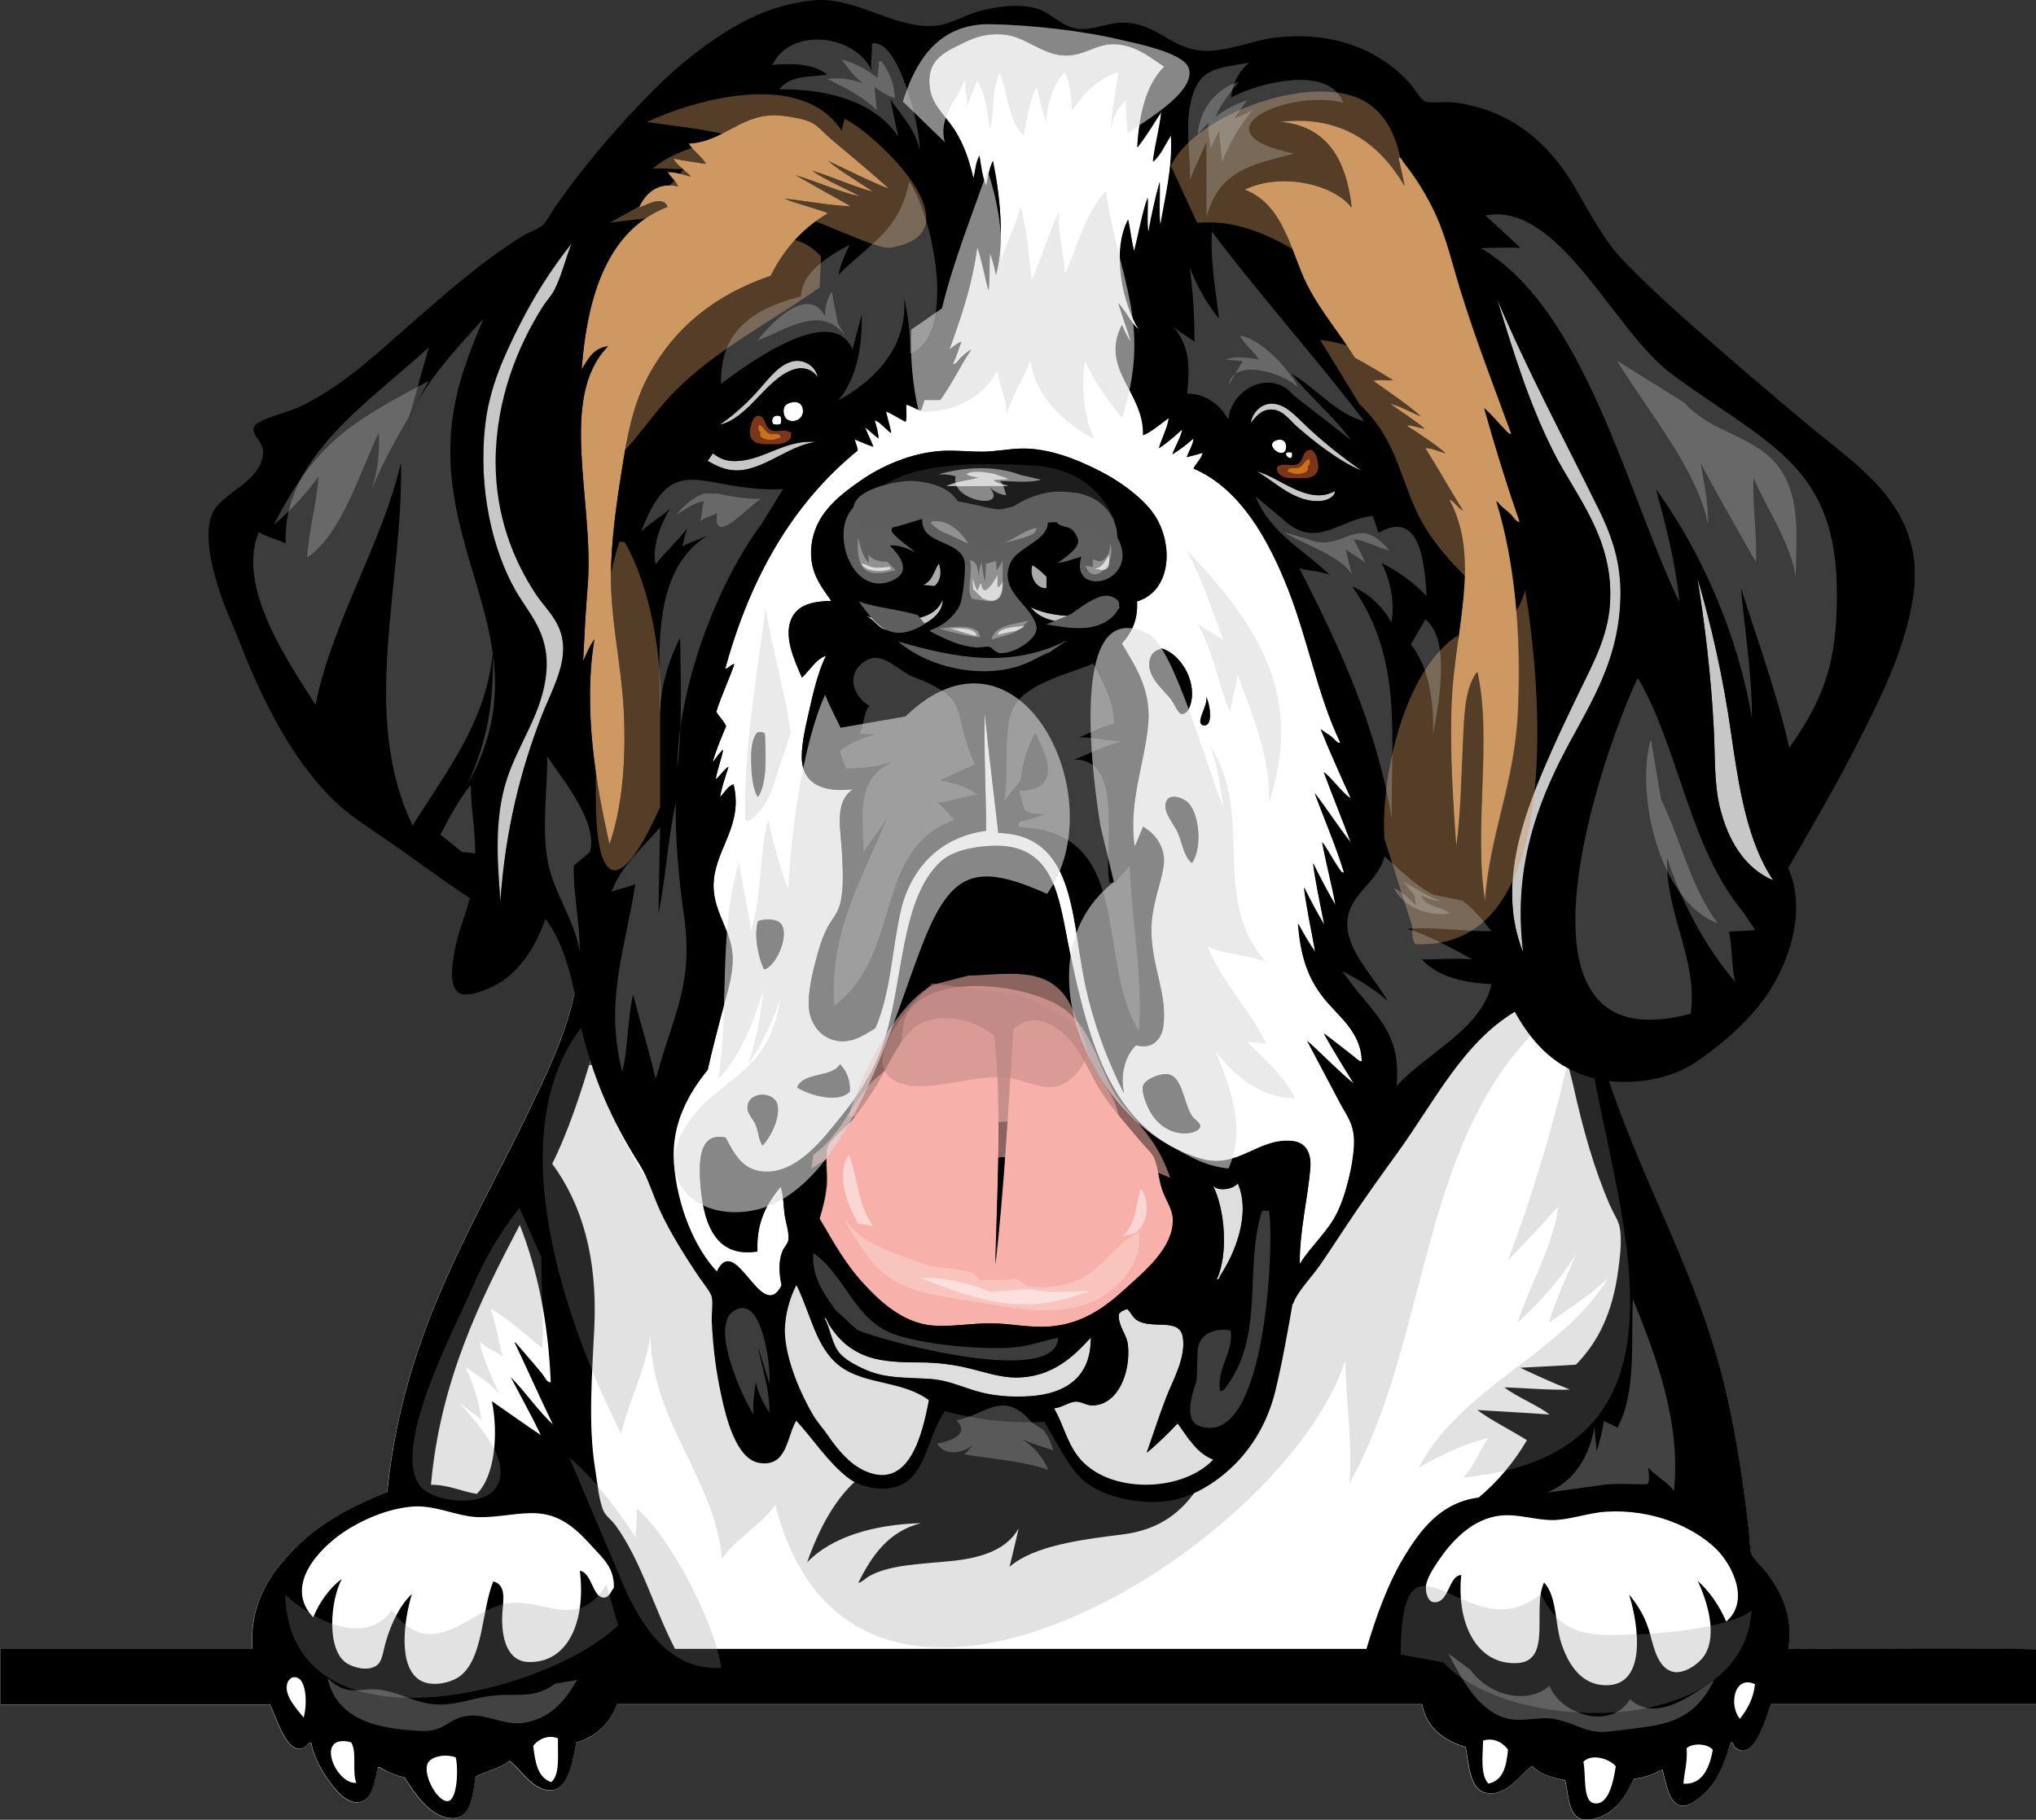 <?xml version="1.0" encoding="utf-8"?>
<!-- Generator: Adobe Illustrator 23.0.3, SVG Export Plug-In . SVG Version: 6.00 Build 0)  -->
<svg version="1.1" xmlns="http://www.w3.org/2000/svg" xmlns:xlink="http://www.w3.org/1999/xlink" x="0px" y="0px"
	 viewBox="0 0 1118.7 1000" style="enable-background:new 0 0 1118.7 1000;" xml:space="preserve">
<rect x="0" y="0" width="1118.7" height="1000" fill="#333333" stroke="none"/>
<style type="text/css">
	.st0{fill:#FFFFFF;}
	.st1{fill-rule:evenodd;clip-rule:evenodd;}
	.st2{opacity:0.27;fill:#969696;}
	.st3{opacity:0.26;fill:#FFFFFF;}
	.st4{fill:#DEDEDE;}
	.st5{fill:#C7C7C7;}
	.st6{fill:#F8B1AA;}
	.st7{fill:#CE9862;}
	.st8{opacity:0.67;fill:#121212;}
	.st9{fill:#7C341A;}
	.st10{fill:#C97217;}
	.st11{opacity:0.48;fill:#C7C7C7;}
	.st12{opacity:0.48;fill:#FFFFFF;}
	.st13{fill:#5E5E5E;}
	.st14{opacity:0.67;fill:#FFFFFF;}
	.st15{opacity:0.56;fill:#F8B1AA;}
	.st16{opacity:0.24;fill:#FFFFFF;}
	.st17{opacity:0.47;fill:#FFFFFF;}
	.st18{opacity:0.56;fill:#BF8986;}
	.st19{opacity:0.41;fill:#CE9862;}
	.st20{opacity:0.61;fill:#DEDEDE;}
	.st21{opacity:0.27;fill:#DEDEDE;}
</style>
<g id="Layer_2">
	<g>
		<path class="st0" d="M982.5,906c3.2-17.9-4.5-31.9-12-41.8c-2.4-3.1-7.3-7.4-8.3-10.3c-0.9-2.8-0.8-7.5-1.2-11.2
			c-3.2-27.5-7-52.8-12.4-76.6c-12.3-54.2-37-99.4-55.5-147.3c-7-18.2-14.5-37.3-17.4-58.4c-1-7-0.1-14.8-4.1-21.5
			c-4.5,0.9-6.2,7.6-7.9,12.8c-1.7,5.3-4.4,11.9-4.6,17c0,0.5,0,1,0,1.5c-1.8-2.7-3.9-5.2-6.3-7.6c-8.4-8.4-20-13.2-31.8-13.2
			c-11.9,0-23.4,4.8-31.8,13.2c-8.4,8.4-13.2,19.9-13.2,31.8c0,1.8,0.1,3.6,0.4,5.4c-13.6,25.4-39.6,52.4-53.1,80
			c-17.9,36.7-41,70.6-61.4,105.9c-4.1,2.1-7.8,4.9-11,8.4c-0.8,0.9-1.3,1.5-1.7,2c-0.4,0.3-0.9,0.5-1.5,0.9
			c-1.6,0.9-3.2,1.8-4.9,2.6c-0.4,0.1-0.9,0.3-1.6,0.5c-10.7,3.9-22.1,6.1-33.3,7.8c-0.6,0.1-1.4,0.2-2.4,0.3c-4,0.4-8,0.7-12,1
			c-6.6,0.5-13.3,0.7-19.9,0.9c-13.5,0.3-26.9-0.3-40.3-1.5c-0.7-0.1-1.2-0.1-1.7-0.2c-1.3-0.2-2.7-0.5-4-0.7
			c-1.6-0.3-3.3-0.7-4.9-1.1c-0.5-0.1-9.1-3.4-7.5-2.6c-15.3-6.8-29.9-15.3-44.2-24c-2.3-1.4-4.5-2.8-6.7-4.2c6.2,3.9-4.3-5-4.5-5.3
			c2.2,3.2,1.7,2.7-1.4-1.8c-2.7-3.8-5.2-7.7-7.7-11.6c-10.6-16.3-21.6-32.9-36.8-45.1c-6.9-5.6-14.7-9.5-22.7-11.5
			c-4.8-27.7-10.6-55.3-15.6-82.9c-4.2-22.9-30.5-36.1-52-32.2c0.8-2.5,1.5-5,2.2-7.5c2.1-7.3,5.6-15.7,5.8-22.4
			c0.3-9.8-5.4-25.1-9.1-31h-0.8c-3.8,2.9-4.3,12.6-5.8,19.9c-4.2,21-12.7,39.2-20.3,55.5C263,669.8,221.8,729.1,212.7,820
			c-18.7,7.2-36.8,16.9-50.1,30.2c-13.1,13.1-25.7,29.6-24,55.9H0v30.6h148.2c3.1,5.8,8,23.7,15.7,24.4c4.3,0.4,4.7-3.8,7-3.3
			c1.3,6.6,4.5,13.4,9.1,19.9c3.8,5.3,9.6,13.3,16.6,12.8c7.7-0.5,9.2-11.1,10.8-19c0.6-1,2,0.4,2.9,0.8c3.7,1.9,8.1,3.6,12,4.6
			c5.4,8.5,14.6,23.1,27.3,22.3c9.1-0.6,10.2-13.3,11.6-22.8c6-3.1,13.6-4.6,18.6-8.7c7.1,5.1,12.9,17.1,23.6,16.1
			c9.2-0.8,11.4-17.3,13.2-26.1c11.1-3.4,18.5-10.4,22.3-21.1h442.4c2.6,13.3,11.9,19.8,24,23.6c1.7,10.1,2.3,23.8,11.6,25.2
			c11.4,1.8,17.6-9.9,24.8-14.9c4.2,4.5,11.2,6.2,18.2,7.9c2.1,8.2,1.5,19.2,9.5,21.5h5c12.8-2.4,18.4-12,23.2-22.4
			c6.4-0.3,12.2-3.3,15.7-5c2.3,7.2,3.3,19.1,10.8,19.9c4.9,0.5,12.2-6.2,15.3-9.9c5.6-6.9,9.1-17.1,11.2-24.4
			c1.4-1.8,1.8,1.5,2.5,2.1c10.6,9.1,16.9-16.3,19.9-23.6h145.7v-30.2C1074.1,905.5,1027.8,906.3,982.5,906z"/>
		<path class="st0" d="M471.4,869.6c1.3,0.3,4.2-2.6,6.2-3.7c11.6-6.4,29.2-6.5,45.9-8.3c17-1.8,29.7-6.7,36-17.8
			c-1.5,7.2-3.3,14.1-5,21.1c13.3-11.6,39.4-14.9,62.1-17.8c20.9-2.6,33.1-12.7,42.2-26.9c-20.2,2.2-46.7,7.4-59.6-4.1
			c-11.4-10.2-15.5-25.7-23.2-39.7c-20.6,0.3-38.3-2.2-56.3-4.6c-3.3,4.9-7.1,12.5-10.8,20.7c-3.5,7.8-6,16.9-9.9,21.9
			c-4.1,5.2-8.2,5.2-14.5,4.1c-5.5-0.9-9-0.7-11.6-3.3c-14.1,11.3-23.3,29.7-29.8,47.2c13.6-14.2,36.9-20.8,62.5-21.5
			C487.9,841.5,478.9,854.8,471.4,869.6z"/>
	</g>
	<g>
		<path class="st1" d="M321.6,524.9c0.3,0,0.6,0,0.8,0c3.7,5.9,9.4,21.3,9.1,31c-0.2,6.6-3.7,15-5.8,22.4
			c-5.8,20.6-14,44.9-22.3,61.2c16.3,22.1,24.8,51.3,23.2,89c-1.2,26.2-3.6,53.8,0.4,78.6c1.3,8.1,2,17.1,4.6,23.2
			c1.2,2.7,4.5,5,6.6,7.9c14,19.1,21.3,46,32.7,67.9c126.6,0,253.3,0,379.9,0c5.4-18.1,11.9-36.3,21.1-51.3
			c8.9-14.5,19.9-29.2,40.6-31.9c10.5-8.8,19.3-19.3,26.5-31.5c-8.8-5.5-19.9-11-27.3-16.6c13.1,0.9,26.6,1.5,39.7,2.5
			c-6.3-5-18.5-9.9-24.8-14.9c11.8,0.3,24.8,1.6,36,1.2c-9.4-3.7-18.4-7.8-27.3-12c10.2-0.6,20.5-1,30.6-1.7
			c12.4-12.5,20.3-29.2,23.2-51.7c0.9-6.7,2.3-16.3,0.8-24c-0.6-3.4-3.6-7.9-5.4-12c-8.6-20-14.6-41.2-19.9-65
			c-2.1-9.3-5.7-19.8-5.4-28.6c0.2-5,2.8-11.7,4.6-17c1.7-5.2,3.3-11.9,7.9-12.8c4,6.7,3.2,14.5,4.1,21.5
			c2.9,21,10.4,40.2,17.4,58.4c18.5,47.9,43.2,93.1,55.5,147.3c5.4,23.8,9.3,49.1,12.4,76.6c0.4,3.7,0.3,8.4,1.2,11.2
			c1,2.9,5.9,7.2,8.3,10.3c7.5,9.9,15.2,23.9,12,41.8c45.3,0.3,91.6-0.6,136.2,0.4c0,10.1,0,20.1,0,30.2c-48.6,0-97.1,0-145.7,0
			c-2.9,7.3-9.3,32.7-19.9,23.6c-0.7-0.6-1.1-3.9-2.5-2.1c-2,7.3-5.5,17.5-11.2,24.4c-3.1,3.8-10.4,10.4-15.3,9.9
			c-7.5-0.7-8.5-12.7-10.8-19.9c-3.6,1.7-9.3,4.7-15.7,5c-4.8,10.4-10.4,19.9-23.2,22.4c-1.7,0-3.3,0-5,0c-8-2.3-7.4-13.3-9.5-21.5
			c-7.1-1.6-14.1-3.3-18.2-7.9c-7.2,5-13.5,16.7-24.8,14.9c-9.3-1.5-9.8-15.1-11.6-25.2c-12.1-3.8-21.4-10.3-24-23.6
			c-147.5,0-295,0-442.4,0c-3.8,10.7-11.3,17.7-22.3,21.1c-1.8,8.7-4,25.3-13.2,26.1c-10.7,0.9-16.5-11.1-23.6-16.1
			c-5,4.1-12.6,5.6-18.6,8.7c-1.4,9.5-2.4,22.2-11.6,22.8c-12.7,0.8-21.9-13.9-27.3-22.3c-3.9-0.9-8.3-2.6-12-4.6
			c-0.9-0.5-2.3-1.8-2.9-0.8c-1.6,7.9-3,18.5-10.8,19c-7,0.4-12.8-7.5-16.6-12.8c-4.6-6.5-7.8-13.3-9.1-19.9c-2.3-0.5-2.7,3.7-7,3.3
			c-7.7-0.7-12.6-18.6-15.7-24.4c-49.4,0-98.8,0-148.2,0c0-10.2,0-20.4,0-30.6c46.2,0,92.4,0,138.6,0c-1.7-26.3,10.9-42.8,24-55.9
			c13.3-13.3,31.4-23,50.1-30.2c9.1-90.9,50.3-150.1,82.8-219.8c7.6-16.3,16.1-34.5,20.3-55.5C317.2,537.4,317.8,527.8,321.6,524.9z
			 M282.7,737.6c0.4,0,0.5,0.3,0.8,0.4c4.5,5.3,10.1,11.6,14.5,17c1.4,1.8,2.6,4.9,4.6,4.6c-1.3-33.2-7.3-61.7-17-86.5
			c-21.9,41.7-43.7,85.7-48.8,142.8c10.1,0,16.5,3.7,25.2,5c9.9-9.7,11.9-32.8,8.3-50.9c9,6.2,17.8,12.6,26.9,18.6
			c-5.3-10.9-11-21.2-16.6-31.9c8,8.1,15.5,19,23.2,26.1C296.6,767.9,289.8,752.6,282.7,737.6z M331.9,877.9
			c2.9-0.1,3.7-3.3,5.4-5.4c0.3-10.7-5.7-15.9-11.2-21.9c-7.9-8.7-16.6-18-30.6-19c-10.3-0.7-21.3,2.3-32.3,2.1
			c-12-0.2-23.9-6.9-36.8-5.8c-14.1,1.2-28.2,7.7-37.7,14.1c-13.2,8.9-33,29.3-16.6,46.8c3.4-8.6,9.5-16.7,15.7-21.1
			c-6.4,12-8.6,39.3,2.9,46.4c3.8,2.3,11.3,4.4,16.1,1.2c3.3-2.2,3.6-7.6,5-12.4c3.1-11.1,8.3-21.3,14.5-26.9
			c-4.4,14.4-7.9,40.7,5,47.6c6.7,3.6,17.1,1,21.9-2.9c12.4-10,11.5-35.9,17.8-51.7c7.5,1.9,5.4,10.6,5,17.8
			c-0.7,13.1,2.6,26.2,14.5,26.5c21.9,0.6,31.5-22.9,28.1-50.1C325.2,863.9,325.5,878.1,331.9,877.9z M943.2,851.4
			c-12.6-12.4-35.4-22.3-60.8-20.7c-9.6,0.6-20.2,4.6-29.4,4.6c-9.5,0-18.5-3.4-28.1-2.5c-16.2,1.5-27.7,14.7-34.8,25.2
			c-2,3-6.3,9.4-6.6,13.7c-0.3,4.1,1.3,8.3,4.1,8.7c8.7,1.1,8.1-14.6,15.3-14.9c-2.7,26.3,8.3,49.4,30.6,48.4
			c19.8-0.9,8.1-30,14.9-44.3c7.1,7.5,5.9,22.5,9.5,33.5c3.5,10.5,9.9,21.4,21.9,22.8c25.7,2.9,20.7-32.7,15.3-49.7
			c4.9,5.9,9.1,12.5,11.6,21.9c2.2,8.4,4.8,19.3,13.2,20.7c5.5,0.9,13.3-4.1,16.6-9.1c7.5-11.6,1.2-30.7-3.7-41
			c6.7,6,11.8,13.5,15.7,22.4C961.9,879.4,951.5,859.7,943.2,851.4z M160.6,921.8c-0.6,0.2-2,1.3-2.5,2.5
			c-2.9,6.9,5.4,15.2,8.7,19.5C168.9,937.4,168.9,919.8,160.6,921.8z M956,944.5c4-5.1,7.4-10.8,8.3-19
			C952.8,920.2,949.8,937.1,956,944.5z M293,959.4c1,8.9,2.4,17.4,9.9,19.9c5-4.3,3.4-15,3.7-24C301.1,952.9,295.4,956,293,959.4z
			 M814.9,956.5c-0.2,8.4-1.6,18.8,2.9,23.6c8.2-1.6,9.9-9.7,10.8-18.6C826,957.7,820.7,954.6,814.9,956.5z M195.8,979.7
			c-2.5-5.9,0.5-17.3-2.9-22.3C172.5,952.2,184.4,980.8,195.8,979.7z M926.7,960.7c0.7,7.5-1.5,14.2-1.7,19.5
			c10.6,0.6,14.4-9.1,16.1-18.6C938.5,958.1,930.1,957.6,926.7,960.7z M234.7,969.8c-1.9,6.8,6.2,20.9,11.6,19.9
			c5.1-1,5.6-18.1,4.1-24C244.3,963.5,235.9,965.3,234.7,969.8z M870,968.1c1.6,7.3-0.6,21.5,5.8,22.8c8.1,1.6,10.8-12.3,12-20.3
			C884.5,966.6,874.8,963.3,870,968.1z"/>
		<path class="st1" d="M473.1,811.3c2.6,2.7,6.1,2.4,11.6,3.3c6.3,1,10.4,1.1,14.5-4.1c4-5.1,6.4-14.1,9.9-21.9
			c3.7-8.2,7.4-15.8,10.8-20.7c17.9,2.3,35.7,4.9,56.3,4.6c7.7,14,11.8,29.5,23.2,39.7c12.9,11.6,39.4,6.4,59.6,4.1
			c-9.1,14.2-21.4,24.3-42.2,26.9c-22.7,2.8-48.8,6.2-62.1,17.8c1.7-7,3.4-14,5-21.1c-6.3,11.1-19,16-36,17.8
			c-16.7,1.8-34.3,1.9-45.9,8.3c-2,1.1-4.9,4-6.2,3.7c7.5-14.8,16.5-28.2,34.4-32.7c-25.6,0.7-48.9,7.4-62.5,21.5
			C449.7,840.9,458.9,822.5,473.1,811.3z"/>
	</g>
	<path class="st2" d="M851.1,559.4c-72.1,63.7-64.2,174.1-109.6,255.7c1.8-22.8-2-45.3-2.3-67.7C707.1,849,469.4,999,426,826.8
		c-6.7,10.5-23,19.7-29.3,29.9c-3.9-44.7-38.9-75.3-39.3-123.2c-2.2,18.1-12.7,38.4-16.1,54.5c-30.6-61.1-67-163.8-22-223.3
		C361.2,736.9,590.8,877,700.4,698.9c29.5-47.9,87.9-124.7,134.5-158.5"/>
	<path class="st2" d="M860.7,586.5c-8,35.1-19.5,72.7-32.1,106c9.5-9.8,18.8-19.5,27.6-29.6c-2.7,22.1-15.6,42.6-22.3,63.9
		c12.1-11.2,23.3-23.4,31.9-37.4c-4.8,11.9-11.1,24.9-14.8,37.4c11.3-7.7,23.4-15.6,32.8-24.6c-27.3,43.3-80.2,59.1-104.3,104.3
		c12-6.9,24.9-13,38.3-16.4c-4.4,5.7-7.4,15.4-13.9,21.8c140.4-13.4,81-152.4,69.5-236"/>
	<path class="st2" d="M312.8,800.9c14.6,12.2,26.1,28.4,36.6,44.1c-0.2-2.1,0.7-12.1,0.5-16c19.1,16.5,42.4,62.2,46.5,87.5
		c-28.2,1.7-43.6-22.3-53.6-44.9"/>
	<path class="st2" d="M333.2,870.6c-16.1,26.5-35,6.9-55.1,10.6c-21.4,4-40.3,33.3-62.8,3.7c-14.5,20.1-43.1,5.7-58.6-8.6
		c2.6,89.2,142.1,55.8,182.9,16.9"/>
	<path class="st2" d="M769.6,909.2c0.4-81.8,37.7,0.2,77.2-33.4c11.7,26.7,32.7,22.7,56.8,22.1c11.7-0.3,49.8-4.3,58.8-13.1
		c-4,71.1-133,68.5-169.3,28.7"/>
	<path class="st2" d="M297.5,691c-0.2,16.6,1.5,33.3,0.5,49.8c-8.9-6.9-18.3-16.1-28.6-21.7c3.2,7.8,4.4,18.3,6.9,26.4
		c-3.3-2.5-9-4.8-12.8-8.1c2.1,9.6,6.5,19.4,10.9,28.7c0.6,1.2,0.6,1.2,0.1,0.1c-5.7-6.8-11.7-10.1-18.7-14.9c4,8.9,7.7,19.2,8.6,29
		c-3.6-3.5-9-6.9-12-9.6c9.1,10.9,31.1,33.3,19.2,48c-7.5,9.2-33.1,6.9-40.3-1.6c-17.3-20.4,18.5-86.8,27.6-108.2
		c7-16.4,15.3-31.1,26.5-45.1"/>
	<path class="st3" d="M850,820.2c15.2-6.1,23.4-20.3,26.1-36c0.1,4.2,1,9.3,1.2,13.4c1.3-4.3,3.2-10.8,3.9-16.7
		c0.2,0.1,7.9,3.4,7.4,3.8c10.7-19.1,7.5-48.8,8.6-70.9c0-0.7,0-0.7,0,0c13.8,34.1,26.3,68.3,22.6,105.5
		c-3.4-4.9-10.3-8.3-14.1-12.8c-0.1,2,1.4,8-0.9,9.1c-7.4,0.2-15.2-0.6-22.6,0.2"/>
	<path class="st3" d="M304.8,925.3c-10.5,8.1-19.9,5.3-31.8,6.3c-8.5,0.7-11.7,2-20.6,3.9c-19.8,4.2-26.9-3.9-42.4-6.8
		c-11.5-2.1-18.3,4.7-30-6.5c5.3,24.2,30.3,28,51.5,29c12.5,0.6,14.2-6.3,24.5-8.2c10.4-1.9,20.9,5.5,31.9,3.7
		c14.3-2.4,22.2-11.4,29.2-23.6"/>
	<path class="st3" d="M808.2,917.8c9.1,13.1,30.1,19.7,43.2,8.6c6.4,16.2,34.2,24.4,44.2,7.4c14.4,12.9,33.7-2.1,46.3-10.6
		c0.2-0.2,0.2-0.2,0-0.1c-12.7,26-31.1,24.8-55.8,28.2c-14.3,2-17.9-3.6-31.1-6.5c-9.4-2-18.6,2-27.8-0.7
		c-15.5-4.5-24.6-22.4-31.4-35.5"/>
</g>
<g id="Layer_1">
	<g>
		<path class="st4" d="M599.4,735c-9,9.7-20.7,22-41.4,21.9c-8.4,0-16.5-2.8-25.2-5c-8.2-2-17.2-3.3-27.3-3.3
			c-10.5,0-19.9-0.4-27.7-2.9c-10.2-3.3-17-9.7-21.9-17.4c-1.2-1.9-1.7-4.7-2.9-4.1c2.8,4.5,4,13.2,7.5,18.2
			c3,4.4,9.6,7.8,15.3,10.3c10.8,4.7,20.7,4.1,35.2,5c9.4,0.6,16.8,4.1,25.2,6.6c8.6,2.6,18.8,3.6,29.4,2.9
			C586.2,766,599.6,756.2,599.4,735z"/>
		<path class="st4" d="M647,782.2c-5.2,5.6-11.8,12-17,16.1c3.1-8.7,6.4-19.4,10.8-30.6c3.3-8.7,10.8-21.3,9.1-32.7
			c-1.7-11.3-16.7-4.2-25.2-9.5c-2.3-1.4-3.2-4.1-5.4-6.2c-1.8,0.7-3.7,1.3-4.6,2.9c-0.6,6.3,4.3,10.8,5,17
			c1.5,15.1-5.5,32.9-19.5,33.1c-3.5,0.1-5.8-2.1-9.1-2.1c-3.7,0.1-7.6,3.3-12,3.7c5.3,9.3,6.9,18.2,13.2,26.5
			c15.8,20.5,56.5,20.2,74.1,1.7C657,798.4,652.6,789.7,647,782.2z"/>
		<path class="st5" d="M304.8,159.3c4.2-8.2,6-16.9,9.5-25.7c-11.4,14.4-20.3,28.4-29,45.5c-8.1,16.1-16.3,33.8-18.6,54.2
			c-4.1,35.4,4.1,69.1,16.6,91.1c7.2,12.7,18.6,23.3,17,44.3c-1.8,22.9-15.3,39.3-21.9,60c-6.4,20-5.4,42.1-3.3,67
			c2.5-39.3,11.3-73.1,22.8-102.6c3.8-9.6,9.5-20.4,11.2-30.6c3-18.6-8-26.2-14.5-36c-12.3-18.6-22.1-43-21.9-72.8
			c0.2-34.5,12.2-63.3,25.7-84.8C300.2,165.6,303,162.8,304.8,159.3z"/>
		<path class="st6" d="M450.4,669.6c7.4,12.6,14,24.8,24.4,36c8.7,9.4,21.3,21.4,37.7,22.8c10.2,0.8,21.3-1.3,32.3-1.2
			c11.4,0.1,20.8,2.6,32.3,1.7c18.2-1.4,30.8-11,41.8-21.1c9.5-8.8,26-21.8,25.7-37.7c-0.1-5.4-3.7-10.3-5.8-16.1
			c-2.1-5.9-2.3-12.8-4.5-17.8c-1.3-2.9-4.9-6-7.5-9.1c-7.5-9.2-15.7-18-21.9-27.7c-4.6-7.3-7.9-15.4-13.2-23.2
			c-7.4-10.8-21.8-22.3-34.8-10.8c-2.9,43.6-5.1,87.9-9.9,129.5c1.1-40.4,3.7-86.2-0.4-125.4c-10.8-10.4-33.8-14.6-45.5-3.7
			c-8.7,8.1-13.7,21.8-21.5,33.9c-2.9,4.6-6.7,10.2-11.6,16.1c-3.1,3.8-12.3,10.5-13.2,14.5c-1.5,6.3,0.1,14.5-0.4,21.1
			C453.6,658.9,451.9,664.7,450.4,669.6z"/>
		<path class="st5" d="M475.7,338.5c3.9,1.2,6.6,6.4,10.8,7.5c13.3,3.2,32.1-5.5,31.5-16.6C513.4,343.1,489.3,342.1,475.7,338.5z"/>
		<path class="st7" d="M423.5,151.5c7.2-14.7,17.7-26.2,31.5-34.4c-7.9-2.8-16.3-4.9-24-7.9c12.1,1.1,24.8,3.9,36.4,4.1
			c-10.1-5.6-20.1-11.3-30.2-17c11.8,3.5,23.8,9.1,35.2,11.6c-8.4-4.7-19.3-9.1-26.1-14.1c11.3,3.5,22.9,8.8,33.5,11.6
			c-8.2-5.5-18.2-11.3-24.8-17c10.9,5.1,22.9,11.3,33.5,15.3c-10.1-9.2-21.4-18.4-31.9-27.3c-3.6-3.1-7.1-7.4-10.8-9.1
			c-4.2-2-11.1-3.2-16.1-3.7c-21.9-2.4-31.3,14.4-51.3,15.3c2.5,4.1,7.8,7.6,9.5,11.2c-6-0.9-12-1.8-17.8-2.9
			c1.4,3.2,7.6,7.3,9.5,9.9c-3.9-1-9-2.8-12.8-2.5c1.7,2.5,5.1,5.6,5.8,7.9c-11.1-2.9-18.3,4-21.5,11.6c4.1-1.5,13.3-7,15.7-0.4
			c-32.7,12.5-44.1,48.6-47.2,89.4c3.4-5.7,6.3-11.9,14.5-12.8c-27.8,28.3-7.4,85.4-11.2,132c-1.2,14.1-1.8,28-2.5,41
			c1.9-4.2,3.6-8.5,6.2-12c-6.3,38.3,0.9,80.2,8.3,112.6c7-20.2,9.1-45.6,7.9-72c-1.3-27.7-8.3-54.2-7-81.9c0.9-21.2,4-40.2,7-58.8
			c2.9-17.8,6.7-32.6,14.1-45.9C371.1,179.8,392.5,162.2,423.5,151.5z"/>
		<path class="st4" d="M437.6,706.1c-3.7,7-7.1,18-6.2,28.6c1.1,13.6,8.2,31,15.7,43.5c2.2,3.6,5.4,7.1,7.9,10.8
			c5.4,8,12,15.8,20.3,19.4c24.5,10.9,31.7-20.6,35.2-38.9c-15-11-34.9-8.3-48.8-18.6C448.3,740.9,445.6,722,437.6,706.1z"/>
		<path class="st5" d="M391.7,249.1c-0.9,1.4-1.9,2.8-2.9,4.1c5.5,3.3,12,6.3,19.9,5c13.5-2.2,26.4-13.8,39.7-15.3
			c-15.9-1.6-27.7,8.9-41.4,10.3C399.5,254.1,395.6,252.1,391.7,249.1z"/>
		<path class="st8" d="M607.3,283.1c1.9,1.6,4.1,3.9,5.4,3.7c-6.5-17-21.3-29.6-44.7-31c-34.1-2.1-73.1-1.3-88.2,16.1
			c9.7-2.4,24.2-7.5,33.5-2.1c3.6,2.1,5.1,6.5,8.3,10.3c4,4.8,9.7,10.7,16.6,12c16.8,3.2,23.2-12.4,34.4-17.8
			C586,268,599.9,277,607.3,283.1z"/>
		<path class="st0" d="M428.9,233c0.5-1.2,0.5-2.9,0-4.1c-3-1.7-5.9,1.1-4.1,4.1C426,233.5,427.7,233.5,428.9,233z"/>
		<path class="st0" d="M440.9,223.9c-0.6-1.9-2.7-4-7-2.5c-2.6,0.9-3.6,2.3-3.3,5.4C431.3,234.5,443.3,231.9,440.9,223.9z"/>
		<path class="st5" d="M433.9,199.1c-7.4,2.7-13,10.9-19,17.4c-6.6,7.1-13.1,12.6-19.5,17c16-3.6,25.1-24.7,40.1-30.2
			c6.1-2.2,11.3,0.1,13.7,4.1C448.8,202.1,441.7,196.2,433.9,199.1z"/>
		<path class="st4" d="M666.5,651.4c6.5,12.9,8.7,37.2,2.1,51.7c1.4,0.2,1.5-1.7,2.1-2.5c7.4-11.2,16.9-33.1,9.5-50.5
			C677.9,653.3,669.5,655.1,666.5,651.4z"/>
		<path class="st0" d="M702.1,241.7c-9.3,2.2,4.9,12.9,4.6,3.3C706.5,242.1,704.1,241.2,702.1,241.7z"/>
		<path class="st0" d="M713.3,507.4c3,5.4,6,10.8,9.5,15.7c-2.1-11.6-4.9-24.6-6.2-35.6c3.5,7.1,7.2,14.1,11.2,20.7
			c-2.1-11-4.9-23.5-6.2-33.9c3.9,7.9,8,15.7,12.4,23.2c-2.2-11.9-5.2-22.9-7.4-34.8c2.9,3.8,5.9,9.7,8.7,13.7
			c0.9,1.2,2,3.7,3.3,2.9c-4.7-15.2-10.8-29-16.1-43.5c6.8,8.9,13,18.5,19.9,27.3c-4.8-13.1-10.1-25.8-14.9-38.9
			c5.3,4.2,9.9,11.4,14.9,14.5c-5.6-12.6-11.3-25.1-16.6-38.1c1.5,1.4,3.8,2.6,5.8,4.1c1.6,1.3,3.5,4.2,5,3.3
			c-12.2-25.2-17.6-56.1-28.6-84c-10.6-27-26.3-55.6-52.1-66.6c1.4-2.9,4.7-6,5-8.7c-2.6,1.1-5.8,1.6-8.7,2.5
			c1.1-3.3,3.7-7.3,3.7-10.3c-3.6,3.2-7.4,6.1-11.6,8.7c1.6-4.5,4.8-9.5,5.4-13.7c-3.9,3.6-9,8.1-12.8,10.3
			c1.6-5.4,4.8-11.4,5.4-16.6c-4.4,3.2-9.6,7.8-14.1,9.5c0.8-23.7-23.9-36.2-11.6-60.4c1.4,3.5,3,6.7,5,9.5
			c-2.2-7.3-4.8-14.2-7-21.5c4,4.3,7.4,11.4,11.2,14.5c-8.5-13.6-15.1-42.6-5.8-60.4c1.2,5.7,1.8,12,3.3,17.4
			c2.5-9.8,4.3-20.3,7.4-29.4c0.3,6.2-0.5,13.5,0.4,19c1.7-9.6,3.8-18.8,6.2-27.7c0.3,7.9-0.5,16.8,0.4,24
			c2.5-15.7,6.9-31.7,5.8-49.7c-3,4.8-6.1,11.8-9.9,14.5c1.1-9.3,3.8-19.1,4.6-27.3c-4.2,6.4-9,14.4-13.2,19.5
			c1.2-18.5,4.9-34.6,14.9-44.3c-7.6-5-16.8-13-29.4-12.4c-8.6,0.4-14.9,6.2-24.8,6.2C573,30.7,563.6,20,551,19
			c-9.7-0.7-16.1,1.8-23.2,5.4c-10.1,5-18.8,9.3-17,24c1.2,9.6,8.7,15.4,13.7,23.2c5.3,8.3,7.9,16.3,10.3,26.5
			c1.1-4.2,1.3-9.2,3.3-12.4c1,5.8,1.7,11.9,3.7,16.6c1-4.7,1.7-9.9,3.7-13.7c3.7,17.5,6.7,43.9,1.7,62.5c-0.9-4.2-1.9-8.3-3.3-12
			c-0.4,6.8-0.1,14.2-0.8,20.7c-2.2-7.9-3.6-16.6-6.2-24c-2.7,20.9-9.3,40.1-15.3,56.3c2-1.3,4.9-3.9,6.6-4.1c-1.6,4-2.8,8.3-4.6,12
			c1.3,0.9,2.9-2.2,4.6-3.7c1.9-1.8,4.2-3.6,5.4-4.1c-6,8.9-10.7,19.1-17,27.7c-2.9,0-5.8,0-8.7,0c-0.8,1.8-1,4.3-2.1,5.8
			c-2.8-0.9-5-2.5-7.9-3.3c-0.3,3,0.5,7.2-0.4,9.5c-3.6-1.9-6.9-4.1-10.8-5.8c0.9,4.1,2.2,7.8,2.9,12c-3-2.1-6.1-6.3-9.1-7
			c0.9,2.9,2.2,7.5,2.1,9.9c-2.6-2-4.9-4.2-7.4-6.2c1.3,3.8,3.2,7,4.6,10.8c-3.6-1.2-6.9-2.7-10.3-4.1c0.5,2.1,1.4,3.8,1.7,6.2
			c-35.5,28.8-59.1,69.5-72.8,120c1.9-0.3,3.6-3,5-2.5c-3.1,8.9-7.1,16.9-9.9,26.1c1.6,2.8,4.1,4.8,5.4,7.9
			c-2.6,6.2-5.9,13.9-7.4,19.9c1.7-2.3,4.2-6,5.8-7c-1.1,5.6-3.1,10.4-4.1,16.1c1.1,0.1,5.1-6.2,7-6.6c-1.6,5.1-3.9,11.8-4.6,16.6
			c2.3-2.3,4.6-6.6,7.4-7c5.4,21.7-8.9,34.5-10.8,52.1c-1.8,17.3,10.2,27.4,10.3,43.5c0.1,10.3-3.7,21.1-6.2,31
			c-2.5,10.1-5.2,20-7.5,30.2c-10.2,12.4-20.2,29.4-18.6,51.3c1.7,23.6,11.5,46.8,23.6,59.6c10.4-22.1,24.6,29.3,35.6,7.5
			c-1.4-6.6-1.8-12.8,0.4-18.6c0.9-2.3,3-4.1,3.3-6.2c0.6-4.4-1.5-9.9-2.1-14.5c-0.6-5.2-0.5-10-2.1-14.9
			c-7.3,8.9-13.5,18.8-12.8,35.6c-24.6,3.9-30.2-18.3-31.5-39.7c-0.7-12.9,0.8-25.8,14.1-22.8c4.7,9.1,9.2,17.6,20.3,18.6
			c19,1.8,34.1-19.2,41.8-28.6c10.2-12.3,19.1-25.6,24.4-41.4c11.4-33.5,9.1-79.4,31.5-100.2c6-5.5,16.5-8,26.9-8.7
			c36.4-2.3,38.1,29.3,43.9,57.1c10.9,52.5,23.9,100,71.6,114.6c21.2,6.5,31.8-11.8,51.3-9.5c6.9,0.8,10.2,6.4,9.5,14.9
			c-1.3,16.2-6,34.6-5.8,52.6c6.4-10.2,15.6-17.9,20.7-28.6c4.5-9.5,8.4-24.6,9.1-36c0.7-11.7-3.6-16.3-7.5-23.6
			c-6.1-11.5-12.6-23.8-18.2-34.4c8.5,7.6,17.5,17,25.7,23.6c-5.6-9.1-11.3-18.3-16.6-27.7c5.2,3.7,11.2,8.6,16.1,12.4
			c1.6,1.2,3.4,3.2,5,2.9c-0.4-16.9-13.9-25.4-21.9-36C718,535.9,714.7,524.4,713.3,507.4z M654.9,474.3c-4.3-3.5-5-10-7.5-16.1
			c-2-5-7.6-10.6-7-16.1c0.7-6.3,8.2-4.5,12-1.2C658.8,446.3,660.9,466,654.9,474.3z M654.9,383.2c-0.4,4.6-2.4,9.2-5.4,9.1
			c-2.1-0.1-3.4-3.9-5.4-7c-3.5-5.5-16.3-14.3-11.6-24.8c0.9-1.9,3.1-3.4,5-3.7c0.2,0,0.4-0.5,0.8-0.4
			C646.8,358.7,656,370.6,654.9,383.2z M415.7,403.1c0.7-1.4,3.7-0.8,4.6,0c0.5,11.7,1.3,27.3-3.7,34.8c-3.1-4.3-3.7-13.3-3.7-20.7
			C412.7,411.8,413.3,406.3,415.7,403.1z M419,629.5c-2.3-3.4-2.1-7.1-3.7-11.2c-1.4-3.5-4.7-6.1-4.6-9.9c0.4-9,15.2-9,16.6-0.8
			C428.6,615.4,422.7,625.7,419,629.5z M419.8,532.6c-3.1-6.2-5.7-18.8-3.3-26.5c4-1.4,10.3-1.2,12.4,1.2
			C434.5,513.8,425.7,532,419.8,532.6z M438,597.6c3.4-8.8,19-5.2,23.6-12.8c3.2,3.6,5.6,7.9,5.4,14.9
			C461,606.7,444.3,601.6,438,597.6z M624.3,574.4c-5.7,5-9.1,16.1-6.6,26.5c-8.3-16.4-17.1-38.3-21.9-62.5
			c-7.2-36.2-5.7-79.6-47.2-80.7c-2.4-22.1-5.3-43.8-7.5-66.2c-0.5,20.8,0.7,43.5,0.8,65c-25.1,3.4-41.2,20.2-46.8,43.5
			c-4.9,20.5-5.4,45.1-14.1,65c-5.2,3.1-9.4,6.2-15.3,7c-12.1,1.6-20.1-7.6-21.1-17.4c-1-9.8,2.7-23.4,5-31.5
			c1.3-4.7,2.8-9.1,5-13.2c1.8-3.6,5.2-7.4,6.6-11.6c2.5-7.4,2-17.4,1.7-26.1c-0.6-16.5-5-30.8,5.8-38.5
			c-15.9,1.9-27.9-2.6-28.1-17.4c-0.2-8.8,2.8-19.9,5-29.8c2.3-10.4,5.2-20.2,8.3-26.1c-5.2,1.5-9.1,8.1-13.2,12
			c-3.6-8.8-11.1-23.5-5-33.9c3.7-6.2,11-8.1,21.1-8.3c-5.8-8.4-12.6-16.4-10.8-31c2.1-16.3,13.9-25.9,26.5-34.8
			c11.5-8.1,27.8-15.5,44.7-16.6c7.3-0.5,14.8,0.4,22.3,0.4c7.2,0,14.2-1.4,21.1-1.7c15.9-0.5,32.1,6.4,43.9,12.4
			c12.4,6.4,25,16,30.6,25.2c9.8,16.1,8.2,40.8-10.3,46.4c0.6,11.1-3.5,17.5-8.3,23.2c7.2,12.2,15.9,24.8,14.5,43.5
			c-1.6,21.1-11.1,43.4-7.5,67.9c1.7-3.4,3.1-7.1,4.6-10.8c6.1,3.4,13.1,11.1,11.2,22.4c-1.7,9.9-6.6,21.2-6.6,34.4
			c0,19.9,8.8,34.6,6.6,52.6C638.3,571,633.4,576.8,624.3,574.4z M654.5,622.5c-9.8,1.8-17.6-3.9-21.5-9.9c-2.6-3.9-5.9-12-5-15.7
			c0.9-3.4,8-6.6,12.4-6.6c9.1-0.1,9.6,14.6,14.1,22.3c1.7,2.9,5.3,4.2,5,6.6C659.3,620.5,656.6,622.1,654.5,622.5z M661.5,398.6
			c-5.7-0.7,2.8-11.2,1.2-15.7C664.8,386.3,666.8,399.2,661.5,398.6z"/>
		<path class="st5" d="M566.3,333.6c9.6,13.3,38.2,9,49.3,0c-3.2,0-6.3,0-9.5,0C596.8,341.5,575.1,338.4,566.3,333.6z"/>
		<path class="st0" d="M709.9,248.7C701.9,247,711,256.3,709.9,248.7L709.9,248.7z"/>
		<path class="st7" d="M822.1,275.6c0.1,0,0.3,0,0.4,0c0,0.3,0.1,0.5,0.4,0.4c1.5,2.3,4.4,4,6.6,6.2c2.1,2,3.6,4.9,5.4,4.6
			c-7-20.3-13.5-41.1-19.5-62.5c3.7,3.2,7.8,8.2,11.2,11.6c1,1,2.6,3,3.7,2.5c-9.1-24.9-19.9-52.6-28.1-79.5
			c-4.3-14-7.5-28-13.2-40.6c-4.7-10.4-11.3-20.9-17.8-29c-0.7-0.8-1.2-3.1-2.9-2.5c1.2,5,2.3,10.1,3.3,15.3
			C759,80.9,738.7,62.9,703.3,67c26.3,2.5,36.3,21.3,39.3,47.2c-10.4-13.5-39.5-19.4-58.8-9.9c18.7,7.2,23.8,27.2,31,45.1
			c7.2,18,20.2,32.2,29.4,47.2c7.2,4,14.2,8.1,21.1,12.4c-3.5,0.3-8-0.5-10.8,0.4c8.7,6.2,19,13,26.1,19.5c-5.4-2.3-11.8-5.9-17-7
			c6.3,4.3,14.1,9.4,19,13.7c-3.3-0.3-7.1-2.2-9.9-1.7c7.3,4.7,15.9,10.3,21.5,15.3c-3.5-0.9-7.9-3.1-11.2-2.9
			c7.1,11.2,13.7,23,20.7,34.4c-2.6-1.3-5.7-6.4-7.4-5.8c17.2,31.6,3,71.3,1.2,110.1c-1.2,27.4,0.7,54.7,2.5,80.7
			c2.4-16.9,2.8-37.2,3.7-56.7c0.7-14.8,0.9-31.4,7.9-39.7c8.3,37-2.2,86.2,4.1,126.6c2.6-37.9,16.4-64.9,18.2-105.1
			C835.9,348.7,832.3,308.6,822.1,275.6z"/>
		<path class="st5" d="M726.5,275.2c3.1-0.4,7.1-2.4,7-5.4c-14.7,8.4-31.4-8.4-43-10.8C699.9,264.1,711.7,277,726.5,275.2z"/>
		<path class="st5" d="M932.6,317.4c4,24.2,7.7,55,9.1,84c0.8,15.9,0.2,29.5,3.3,42.2c4.4,18,13.5,33.5,29.4,40.1
			c-14.3-21.1-18.9-50.8-23.2-80.7C946.9,372.7,940.3,343.3,932.6,317.4z"/>
		<path class="st5" d="M747.6,258.3c-9.9-6.8-23.5-17.7-32.7-26.9c-3.4-3.4-7.6-7.3-11.6-8.7c-9-3.2-15.1,3.6-16.1,9.9
			c2.7-3.4,5.3-6.9,9.9-7.4c7.2-0.9,11.2,5.5,15.3,9.1c10.3,9,23.3,19.1,34.8,24C747.2,258.5,747.5,258.7,747.6,258.3z"/>
		<path class="st5" d="M822.5,164.3c9.4,30.2,17.4,56.9,31,84c12.3,24.4,33.7,47.7,31,84c-1.3,17.6-9.4,32.3-16.1,46.4
			c-6.8,14.2-13.8,28.8-19.9,43c-11.8,27.8-26.1,66-11.6,101.8c-5.3-42.4,5.4-75.4,19.9-104.7c14.1-28.5,34-54,33.5-94.4
			c-0.2-17.3-5.5-31.5-12-44.7C859.3,241.1,839.4,203.9,822.5,164.3z"/>
		<path d="M637.5,356.8c-1.9,0.3-4.1,1.8-5,3.7c-4.7,10.5,8.1,19.3,11.6,24.8c2,3.1,3.3,7,5.4,7c2.9,0.1,5-4.5,5.4-9.1
			c1.1-12.6-8.1-24.6-16.6-26.9C637.9,356.2,637.7,356.7,637.5,356.8z"/>
		<path d="M661.5,398.6c5.3,0.6,3.3-12.2,1.2-15.7C664.3,387.4,655.8,397.9,661.5,398.6z"/>
		<path d="M420.2,403.1c-0.9-0.8-3.8-1.4-4.6,0c-2.4,3.2-2.9,8.7-2.9,14.1c0.1,7.4,0.7,16.4,3.7,20.7
			C421.6,430.4,420.8,414.8,420.2,403.1z"/>
		<path d="M640.4,442c-0.6,5.6,5,11.1,7,16.1c2.5,6.2,3.1,12.6,7.5,16.1c6-8.3,4-28-2.5-33.5C648.6,437.5,641.1,435.7,640.4,442z"/>
		<path d="M416.5,506.2c-2.4,7.7,0.2,20.3,3.3,26.5c5.9-0.7,14.7-18.8,9.1-25.2C426.8,505,420.5,504.8,416.5,506.2z"/>
		<path d="M438,597.6c6.2,4,22.9,9.1,29,2.1c0.2-7-2.2-11.3-5.4-14.9C457.1,592.4,441.4,588.9,438,597.6z"/>
		<path d="M654.5,612.5c-4.5-7.7-5-22.5-14.1-22.3c-4.4,0.1-11.5,3.2-12.4,6.6c-0.9,3.7,2.4,11.8,5,15.7c4,6.1,11.7,11.7,21.5,9.9
			c2.1-0.4,4.8-1.9,5-3.3C659.7,616.7,656.2,615.5,654.5,612.5z"/>
		<path d="M410.7,608.4c-0.2,3.8,3.2,6.4,4.6,9.9c1.6,4.1,1.4,7.8,3.7,11.2c3.7-3.8,9.6-14.1,8.3-21.9
			C425.9,599.4,411.2,599.4,410.7,608.4z"/>
		<path d="M995.9,235.5c-23.5-19.6-47.8-40.3-70.4-60.4c-12.2-10.9-23.2-21.1-33.5-31.9c-10.7-11.1-17.8-25-26.1-39.3
			c-13.7-23.9-34.7-43.6-67-47.6c-4.8-0.6-11.5,0.5-15.3-0.4c-3-0.7-6.7-7.7-9.1-10.3c-15.5-17-39.4-28.2-71.6-25.2
			c-11,1-20.8,5.2-32.7,7c-25.1,3.9-30.9-13.9-51.7-14.9c-10.1-0.5-16.6,4.3-26.1,3.3c-9.1-1-13.8-8-21.9-10.8
			c-9.6-3.3-22.8-1.5-32.7,1.2c-7.6,2.1-15.4,7-23.2,7.9C493.1,16.3,473.5,0.3,451.7,0c-0.8,0-1.7,0-2.5,0
			c-20.4,1.5-36.9,9-50.9,17.8c-13.8,8.7-26.7,19.3-38.1,30.6c-20.1,20.1-38.5,41.6-55,65c-2.4,3.4-4.6,8.2-7,10.3
			c-2.7,2.4-7.3,3.7-10.8,5.8c-24.2,15.1-45,33.9-65.8,52.1c-17.3,15.2-35.7,32.2-58.4,42.6c-4.3,2-22.2,6.5-23.6,10.3
			c-1.7,4.8,5.2,8,5,14.1c-0.6,15.6-21.7,22-27.3,32.3c-5.9,10.9-1,29.9,2.5,41.4c3.5,11.6,8.4,21.6,12.4,31.9
			c12.6,31.9,27.8,61.7,49.2,83.6c7.6,7.8,15.7,13.3,24.8,19.5c17.3,11.6,34.1,24.4,52.1,36.4c-0.1,0.3,0,0.8-0.4,0.8
			c-2.1,8.2-5.4,15.6-7.4,24.8c-1.7,7.5-4.6,23.2,2.1,26.5c4.7,2.3,14.2-1.7,19-4.1c14.4-7.3,23.1-22.5,28.1-36.8
			c11,14.4,15.1,35.2,19,55.5c6,31,18.3,56.8,32.7,79.5c4.9,7.8,7.6,17.6,11.6,26.1c5.5,11.8,13.5,24.4,20.7,35.2
			c2.5,3.7,6.9,8.9,7.4,11.6c0.7,3.8-0.2,9,0,13.7c0.7,14.6,2.4,27.1,5,39.3c2.7,12.9,8.3,36,21.1,38.1
			c15.4,2.5,15.1-14.5,20.3-23.2c9.2,9.9,17.4,22.9,28.6,31.5c7.3,5.6,21.4,8.3,30.6,2.9c15-8.8,13.7-35.9,28.1-44.7
			c10.1,2.4,21.4,3.9,32.7,5c4.1,0.4,8.9-0.4,12,0.8c2.8,1.1,5.2,6.7,6.6,9.1c5.8,9.4,11.7,21.8,19,28.1
			c11.6,10.1,34.6,14.2,50.1,10.8c14.2-3.2,26.7-12.3,35.6-21.9c9.1-9.9,16.3-22.9,19.9-37.7c3.8-15.5,6.7-32.1,9.5-48
			c0,0.1,0.3-0.2,0.4-0.4c2.4-6.6,9.8-14,14.5-20.7c5-7.2,9.8-14.7,14.1-21.1c9.5-14.4,19.9-28.8,29-41.4
			c20.1-27.8,35.5-59.7,64.1-77c8.9,15.9,20.3,29,38.9,35.2c19.7,6.6,45.1,3,60.4-7.4c13.3-9.1,28-21.3,38.5-36
			c12.1-16.9,23.3-47.1,12.4-70.8c13.6-23.5,27.3-46.9,40.1-72.4c11.7-23.2,26.6-52.7,29.4-83.6c0-3.6,0-7.2,0-10.8
			C1048.5,273.3,1019.3,255,995.9,235.5z M294.4,326.5c6.5,9.9,17.5,17.4,14.5,36c-1.7,10.2-7.4,21-11.2,30.6
			c-11.5,29.5-20.2,63.4-22.8,102.6c-2.1-25-3.1-47,3.3-67c6.6-20.7,20.2-37.1,21.9-60c1.6-21-9.8-31.6-17-44.3
			c-12.5-21.9-20.6-55.7-16.6-91.1c2.3-20.4,10.5-38.1,18.6-54.2c8.6-17.2,17.6-31.1,29-45.5c-3.5,8.7-5.3,17.4-9.5,25.7
			c-1.7,3.4-4.6,6.3-6.6,9.5c-13.5,21.5-25.5,50.4-25.7,84.8C272.3,283.6,282.1,307.9,294.4,326.5z M356.9,205.3
			c-7.4,13.3-11.2,28.2-14.1,45.9c-3,18.6-6.1,37.6-7,58.8c-1.2,27.7,5.8,54.2,7,81.9c1.2,26.4-0.9,51.8-7.9,72
			c-7.4-32.4-14.6-74.3-8.3-112.6c-2.6,3.5-4.3,7.8-6.2,12c0.7-12.9,1.3-26.9,2.5-41c3.8-46.6-16.6-103.7,11.2-132
			c-8.1,1-11.1,7.1-14.5,12.8c3-40.8,14.4-76.9,47.2-89.4c-2.4-6.6-11.6-1.1-15.7,0.4c3.3-7.6,10.4-14.4,21.5-11.6
			c-0.7-2.2-4-5.3-5.8-7.9c3.8-0.3,9,1.5,12.8,2.5c-1.9-2.7-8.2-6.7-9.5-9.9c5.8,1.1,11.8,2,17.8,2.9c-1.7-3.6-7-7.1-9.5-11.2
			c20-1,29.4-17.7,51.3-15.3c5,0.6,12,1.7,16.1,3.7c3.7,1.8,7.2,6.1,10.8,9.1c10.5,8.9,21.8,18.1,31.9,27.3
			c-10.6-4-22.6-10.2-33.5-15.3c6.7,5.6,16.7,11.5,24.8,17c-10.6-2.8-22.2-8.1-33.5-11.6c6.8,5,17.7,9.4,26.1,14.1
			c-11.4-2.5-23.3-8.1-35.2-11.6c10.1,5.7,20.1,11.4,30.2,17c-11.6-0.3-24.3-3-36.4-4.1c7.7,2.9,16.1,5.1,24,7.9
			c-13.7,8.2-24.2,19.6-31.5,34.4C392.5,162.2,371.1,179.8,356.9,205.3z M448.4,242.9c-13.4,1.5-26.2,13.1-39.7,15.3
			c-7.9,1.3-14.3-1.6-19.9-5c1-1.3,2-2.7,2.9-4.1c3.9,3,7.9,4.9,15.3,4.1C420.7,251.9,432.5,241.3,448.4,242.9z M428.9,228.9
			c0.5,1.2,0.5,2.9,0,4.1c-1.2,0.5-2.9,0.5-4.1,0C423.1,230,425.9,227.2,428.9,228.9z M430.6,226.8c-0.3-3.1,0.7-4.5,3.3-5.4
			c4.4-1.5,6.5,0.6,7,2.5C443.3,231.9,431.3,234.5,430.6,226.8z M435.5,203.2c-15,5.5-24.2,26.6-40.1,30.2c6.3-4.3,12.8-9.8,19.5-17
			c6-6.4,11.6-14.7,19-17.4c7.8-2.9,14.9,3,15.3,8.3C446.9,203.3,441.7,201,435.5,203.2z M475.3,808.3c-8.3-3.7-14.9-11.5-20.3-19.4
			c-2.5-3.7-5.7-7.1-7.9-10.8c-7.5-12.5-14.6-29.9-15.7-43.5c-0.9-10.6,2.5-21.6,6.2-28.6c8,16,10.7,34.9,24,44.7
			c13.9,10.3,33.8,7.6,48.8,18.6C506.9,787.7,499.7,819.2,475.3,808.3z M454.6,630.3c0.9-3.9,10.1-10.7,13.2-14.5
			c4.9-5.9,8.6-11.6,11.6-16.1c7.9-12.1,12.8-25.9,21.5-33.9c11.8-10.9,34.7-6.7,45.5,3.7c4.1,39.2,1.5,85,0.4,125.4
			c4.8-41.7,7.1-85.9,9.9-129.5c13-11.5,27.3,0,34.8,10.8c5.4,7.8,8.6,15.9,13.2,23.2c6.2,9.8,14.4,18.6,21.9,27.7
			c2.5,3.1,6.1,6.2,7.5,9.1c2.2,5,2.5,11.9,4.5,17.8c2.1,5.8,5.7,10.7,5.8,16.1c0.3,15.8-16.1,28.9-25.7,37.7
			c-11,10.1-23.6,19.7-41.8,21.1c-11.5,0.9-20.9-1.6-32.3-1.7c-11-0.1-22.1,2.1-32.3,1.2c-16.4-1.4-29-13.3-37.7-22.8
			c-10.4-11.2-17-23.5-24.4-36c1.5-5,3.2-10.7,3.7-18.2C454.7,644.9,453.1,636.7,454.6,630.3z M565.5,767.3
			c-10.6,0.7-20.8-0.3-29.4-2.9c-8.5-2.6-15.9-6-25.2-6.6c-14.5-0.9-24.4-0.2-35.2-5c-5.8-2.5-12.3-6-15.3-10.3
			c-3.5-5-4.7-13.7-7.5-18.2c1.2-0.6,1.7,2.3,2.9,4.1c4.9,7.7,11.7,14.1,21.9,17.4c7.8,2.5,17.2,2.9,27.7,2.9
			c10.1,0,19.1,1.3,27.3,3.3c8.7,2.1,16.9,4.9,25.2,5c20.6,0.1,32.4-12.2,41.4-21.9C599.6,756.2,586.2,766,565.5,767.3z
			 M592.4,800.4c-6.4-8.3-7.9-17.2-13.2-26.5c4.4-0.4,8.3-3.6,12-3.7c3.3-0.1,5.6,2.1,9.1,2.1c14-0.2,21-18,19.5-33.1
			c-0.6-6.1-5.6-10.6-5-17c0.9-1.6,2.7-2.2,4.6-2.9c2.2,2.1,3.1,4.8,5.4,6.2c8.6,5.3,23.6-1.8,25.2,9.5c1.7,11.4-5.8,24-9.1,32.7
			c-4.3,11.3-7.7,22-10.8,30.6c5.2-4.2,11.8-10.6,17-16.1c5.6,7.5,10,16.2,19.5,19.9C649,820.6,608.2,820.9,592.4,800.4z
			 M670.6,700.7c-0.5,0.8-0.7,2.7-2.1,2.5c6.6-14.5,4.4-38.8-2.1-51.7c3.1,3.6,11.4,1.9,13.7-1.2
			C687.5,667.6,678.1,689.5,670.6,700.7z M743.5,580.2c-5-3.8-11-8.7-16.1-12.4c5.3,9.5,10.9,18.6,16.6,27.7
			c-8.2-6.6-17.2-16-25.7-23.6c5.6,10.6,12.1,22.9,18.2,34.4c3.9,7.3,8.2,11.8,7.5,23.6c-0.7,11.5-4.6,26.5-9.1,36
			c-5.1,10.7-14.3,18.3-20.7,28.6c-0.2-17.9,4.5-36.4,5.8-52.6c0.7-8.5-2.6-14.1-9.5-14.9c-19.5-2.2-30.1,16-51.3,9.5
			c-47.7-14.6-60.7-62.1-71.6-114.6c-5.8-27.8-7.5-59.4-43.9-57.1c-10.4,0.6-20.9,3.1-26.9,8.7c-22.3,20.7-20.1,66.6-31.5,100.2
			c-5.4,15.8-14.3,29.1-24.4,41.4c-7.7,9.3-22.8,30.3-41.8,28.6c-11.1-1-15.6-9.5-20.3-18.6c-13.3-3-14.8,9.9-14.1,22.8
			c1.2,21.4,6.8,43.7,31.5,39.7c-0.6-16.8,5.6-26.7,12.8-35.6c1.6,4.9,1.4,9.7,2.1,14.9c0.6,4.6,2.7,10.1,2.1,14.5
			c-0.3,2.1-2.4,3.9-3.3,6.2c-2.2,5.8-1.8,12-0.4,18.6c-11,21.9-25.2-29.6-35.6-7.5c-12.1-12.8-21.9-36-23.6-59.6
			c-1.6-21.9,8.5-38.9,18.6-51.3c2.2-10.3,4.9-20.1,7.5-30.2c2.5-10,6.3-20.8,6.2-31c-0.2-16.1-12.1-26.2-10.3-43.5
			c1.8-17.7,16.1-30.4,10.8-52.1c-2.8,0.4-5.2,4.7-7.4,7c0.6-4.7,2.9-11.4,4.6-16.6c-1.9,0.5-6,6.7-7,6.6c1-5.7,3-10.5,4.1-16.1
			c-1.6,1.1-4.1,4.7-5.8,7c1.5-5.9,4.8-13.7,7.4-19.9c-1.3-3.1-3.8-5.1-5.4-7.9c2.9-9.1,6.8-17.2,9.9-26.1c-1.4-0.5-3,2.2-5,2.5
			c13.8-50.5,37.4-91.2,72.8-120c-0.2-2.4-1.2-4.1-1.7-6.2c3.4,1.4,6.7,2.9,10.3,4.1c-1.4-3.7-3.2-7-4.6-10.8c2.5,2,4.9,4.2,7.4,6.2
			c0.1-2.4-1.2-7.1-2.1-9.9c3,0.7,6.1,5,9.1,7c-0.7-4.2-2-7.9-2.9-12c3.8,1.7,7.2,3.9,10.8,5.8c1-2.3,0.1-6.5,0.4-9.5
			c2.9,0.9,5.1,2.4,7.9,3.3c1.1-1.5,1.3-3.9,2.1-5.8c2.9,0,5.8,0,8.7,0c6.3-8.6,11-18.8,17-27.7c-1.2,0.6-3.5,2.4-5.4,4.1
			c-1.6,1.5-3.2,4.6-4.6,3.7c1.8-3.7,3-8,4.6-12c-1.7,0.2-4.7,2.8-6.6,4.1c6-16.2,12.6-35.4,15.3-56.3c2.6,7.4,4,16.1,6.2,24
			c0.7-6.4,0.4-13.9,0.8-20.7c1.4,3.7,2.4,7.8,3.3,12c5-18.5,2-45-1.7-62.5c-2,3.8-2.7,8.9-3.7,13.7c-2.1-4.7-2.8-10.8-3.7-16.6
			c-2,3.2-2.2,8.3-3.3,12.4c-2.5-10.2-5-18.1-10.3-26.5c-5-7.8-12.5-13.6-13.7-23.2c-1.8-14.7,6.8-19,17-24
			c7.1-3.5,13.5-6.1,23.2-5.4c12.6,1,21.9,11.6,34.4,11.6c9.9,0,16.3-5.8,24.8-6.2c12.6-0.6,21.8,7.5,29.4,12.4
			c-10,9.7-13.7,25.8-14.9,44.3c4.2-5,9-13.1,13.2-19.5c-0.7,8.2-3.5,18-4.6,27.3c3.8-2.7,6.9-9.6,9.9-14.5c1.1,18-3.3,34-5.8,49.7
			c-1-7.2-0.1-16.1-0.4-24c-2.4,8.9-4.5,18.1-6.2,27.7c-1-5.5-0.1-12.8-0.4-19c-3.2,9.1-4.9,19.6-7.4,29.4
			c-1.5-5.4-2.1-11.7-3.3-17.4c-9.4,17.8-2.7,46.8,5.8,60.4c-3.8-3.1-7.2-10.2-11.2-14.5c2.2,7.3,4.8,14.2,7,21.5
			c-2-2.8-3.6-6.1-5-9.5C604,203,628.8,215.5,628,239.2c4.5-1.7,9.7-6.3,14.1-9.5c-0.5,5.1-3.8,11.1-5.4,16.6
			c3.8-2.3,9-6.8,12.8-10.3c-0.6,4.1-3.8,9.2-5.4,13.7c4.2-2.6,8-5.5,11.6-8.7c0,3-2.6,7-3.7,10.3c2.9-0.9,6-1.4,8.7-2.5
			c-0.2,2.7-3.5,5.8-5,8.7c25.9,11,41.5,39.6,52.1,66.6c10.9,27.9,16.4,58.8,28.6,84c-1.4,0.9-3.3-2-5-3.3c-2-1.6-4.3-2.7-5.8-4.1
			c5.2,13,10.9,25.5,16.6,38.1c-5-3.1-9.6-10.3-14.9-14.5c4.8,13.1,10.1,25.8,14.9,38.9c-6.9-8.8-13-18.4-19.9-27.3
			c5.4,14.5,11.4,28.3,16.1,43.5c-1.3,0.8-2.4-1.6-3.3-2.9c-2.8-4-5.8-9.8-8.7-13.7c2.2,11.9,5.2,22.9,7.4,34.8
			c-4.4-7.4-8.5-15.3-12.4-23.2c1.3,10.5,4.1,22.9,6.2,33.9c-4-6.6-7.7-13.6-11.2-20.7c1.3,11,4.2,24,6.2,35.6
			c-3.5-4.9-6.5-10.3-9.5-15.7c1.4,17,4.8,28.5,13.2,39.7c8,10.7,21.5,19.1,21.9,36C746.9,583.4,745,581.4,743.5,580.2z
			 M702.1,241.7c2-0.5,4.4,0.4,4.6,3.3C707,254.6,692.8,243.9,702.1,241.7z M709.9,248.7C711,256.3,701.9,247,709.9,248.7
			L709.9,248.7z M733.5,269.8c0.1,3-3.9,5-7,5.4c-14.8,1.8-26.6-11.2-36-16.1C702.2,261.5,718.8,278.3,733.5,269.8z M712.4,234.2
			c-4.1-3.6-8.1-10-15.3-9.1c-4.6,0.6-7.3,4.1-9.9,7.4c1-6.4,7.1-13.2,16.1-9.9c3.9,1.4,8.2,5.3,11.6,8.7
			c9.2,9.2,22.8,20.1,32.7,26.9c-0.1,0.5-0.4,0.2-0.4,0C735.8,253.3,722.7,243.3,712.4,234.2z M811.8,369.2
			c-6.9,8.3-7.2,24.9-7.9,39.7c-0.9,19.5-1.3,39.8-3.7,56.7c-1.8-26-3.7-53.3-2.5-80.7c1.8-38.8,16-78.5-1.2-110.1
			c1.7-0.6,4.8,4.5,7.4,5.8c-7-11.4-13.6-23.1-20.7-34.4c3.3-0.2,7.7,2,11.2,2.9c-5.6-5-14.2-10.6-21.5-15.3
			c2.8-0.6,6.6,1.4,9.9,1.7c-5-4.3-12.8-9.3-19-13.7c5.2,1.2,11.5,4.7,17,7c-7.1-6.4-17.4-13.3-26.1-19.5c2.8-1,7.3-0.1,10.8-0.4
			c-6.9-4.3-13.9-8.4-21.1-12.4c-9.2-15-22.2-29.2-29.4-47.2c-7.2-17.9-12.3-37.9-31-45.1c19.2-9.5,48.3-3.6,58.8,9.9
			c-3-25.9-13-44.7-39.3-47.2c35.3-4.1,55.7,13.8,68.3,35.2c-1-5.2-2.1-10.3-3.3-15.3c1.7-0.7,2.2,1.7,2.9,2.5
			c6.5,8,13.1,18.6,17.8,29c5.7,12.6,8.9,26.6,13.2,40.6c8.3,26.9,19.1,54.6,28.1,79.5c-1.1,0.6-2.7-1.4-3.7-2.5
			c-3.4-3.4-7.4-8.4-11.2-11.6c6,21.4,12.4,42.2,19.5,62.5c-1.8,0.4-3.3-2.5-5.4-4.6c-2.3-2.2-5.1-3.9-6.6-6.2
			c-0.4,0.1-0.4-0.2-0.4-0.4c-0.1,0-0.3,0-0.4,0c10.2,32.9,13.8,73.1,12,115.1c-1.8,40.2-15.6,67.2-18.2,105.1
			C809.5,455.3,820.1,406.2,811.8,369.2z M856.9,418.8c-14.5,29.3-25.1,62.3-19.9,104.7c-14.5-35.8-0.2-74,11.6-101.8
			c6-14.2,13-28.8,19.9-43c6.8-14,14.9-28.8,16.1-46.4c2.6-36.3-18.8-59.6-31-84c-13.6-27.1-21.7-53.8-31-84
			c16.8,39.6,36.8,76.8,55.9,115.5c6.5,13.2,11.8,27.4,12,44.7C890.8,364.8,871,390.3,856.9,418.8z M945,443.7
			c-3.1-12.7-2.6-26.3-3.3-42.2c-1.4-29-5.1-59.8-9.1-84c7.7,25.8,14.3,55.3,18.6,85.7c4.3,29.9,8.9,59.6,23.2,80.7
			C958.5,477.1,949.4,461.6,945,443.7z"/>
		<path d="M639.2,563.7c2.2-18-6.7-32.6-6.6-52.6c0-13.2,4.9-24.5,6.6-34.4c1.9-11.3-5.1-19-11.2-22.4c-1.5,3.6-2.8,7.4-4.6,10.8
			c-3.7-24.4,5.9-46.8,7.5-67.9c1.4-18.6-7.3-31.2-14.5-43.5c4.8-5.7,8.9-12.1,8.3-23.2c18.5-5.6,20.2-30.2,10.3-46.4
			c-5.6-9.2-18.2-18.9-30.6-25.2c-11.8-6.1-28-12.9-43.9-12.4c-6.9,0.2-13.9,1.7-21.1,1.7c-7.5,0-15-0.9-22.3-0.4
			c-16.9,1.1-33.2,8.5-44.7,16.6c-12.6,8.8-24.4,18.4-26.5,34.8c-1.8,14.6,5,22.7,10.8,31c-10.2,0.2-17.4,2.1-21.1,8.3
			c-6.1,10.4,1.3,25.2,5,33.9c4.2-4,8-10.5,13.2-12c-3,5.9-6,15.7-8.3,26.1c-2.2,9.9-5.1,21-5,29.8c0.3,14.8,12.3,19.3,28.1,17.4
			c-10.8,7.6-6.4,21.9-5.8,38.5c0.3,8.7,0.8,18.6-1.7,26.1c-1.4,4.2-4.8,8-6.6,11.6c-2.1,4.1-3.6,8.5-5,13.2c-2.3,8.1-6,21.6-5,31.5
			c1,9.8,9,19,21.1,17.4c5.9-0.8,10.1-3.9,15.3-7c8.7-19.9,9.2-44.4,14.1-65c5.6-23.3,21.6-40.1,46.8-43.5
			c-0.1-21.5-1.3-44.2-0.8-65c2.2,22.4,5,44.1,7.5,66.2c41.5,1.1,40,44.5,47.2,80.7c4.8,24.2,13.6,46.1,21.9,62.5
			c-2.5-10.4,1-21.5,6.6-26.5C633.4,576.8,638.3,571,639.2,563.7z M486.5,346c-4.2-1-6.9-6.2-10.8-7.5c13.6,3.5,37.7,4.6,42.2-9.1
			C518.6,340.5,499.8,349.2,486.5,346z M538.2,292.2c-6.9-1.3-12.5-7.2-16.6-12c-3.2-3.8-4.7-8.3-8.3-10.3
			c-9.3-5.4-23.8-0.3-33.5,2.1c15.1-17.4,54-18.2,88.2-16.1c23.4,1.4,38.2,14,44.7,31c-1.3,0.2-3.5-2.2-5.4-3.7
			c-7.4-6-21.3-15.1-34.8-8.7C561.3,279.8,555,295.4,538.2,292.2z M566.3,333.6c8.8,4.8,30.5,7.9,39.7,0c3.2,0,6.3,0,9.5,0
			C604.5,342.6,575.9,346.8,566.3,333.6z"/>
	</g>
	<g>
		<path class="st9" d="M434.8,237.9c-3.7-2.5-6.5-0.4-10.3-1.2c-4.4-1-3.5-6.9-6.9-8.1c-4.3-1.5-6.1,7.9-5.4,10.7
			c1.4,5.3,7.3,4.8,11.7,4.8c4.2,0,7.8,0.2,10.6-3.4"/>
		<path class="st10" d="M429,240.4c-0.7-3-3.9-1.3-6.1-2c-2.6-0.9-3.7-4.6-6-4.8c-0.2,1.6-0.5,3.3,1.1,3.8c-2.2,4.3,6.5,5.1,8.9,3.6
			"/>
	</g>
	<g>
		<path class="st9" d="M701.6,256.6c3.7-2.5,6.5-0.4,10.3-1.2c4.4-1,3.5-6.9,6.9-8.1c4.3-1.5,6.1,7.9,5.4,10.7
			c-1.4,5.3-7.3,4.8-11.7,4.8c-4.2,0-7.8,0.2-10.6-3.4"/>
		<path class="st10" d="M707.4,259.1c0.7-3,3.9-1.3,6.1-2c2.6-0.9,3.7-4.6,6-4.8c0.2,1.6,0.5,3.3-1.1,3.8c2.2,4.3-6.5,5.1-8.9,3.6"
			/>
	</g>
	<path class="st11" d="M540.1,299.1c-6.8-4.8-24.2-18.8-32.7-17.9c-5.2,19.2,19.9,14.1,22.6,27.4c0.8,4.1-1,20.1-2.4,23.4
		c-2.7,6.5-9.9,12.3-16.6,14.3c0,0.2,0,0.5,0.1,0.7c9.6,4.7,15.7,7.9,25.1,8.8c2.1,0.2,4.9-0.6,7.1-0.4c2,0.2,3.4,3.4,6.4,3.5
		c7.3,0.5,21-7.9,19.8-14.5c-2.3-12.1-21.3-19.1-14.3-35.1c4.3-9.8,25.2-13,19.6-26.5c-6.8,4.5-14.8,8.7-21.9,12.5"/>
	<path class="st11" d="M499.4,277.1c-53.3-20.6-39.4,55.6-9.1,41.9c10.6-4.8,4.9-12.8-1.4-19.3c4.9-0.3,9.6,1.6,13.9,3.7
		c-2.2-2.2-12.8-9.2-12.9-12c0-5,6.9-4,10.2-6.5"/>
	<path class="st11" d="M580.9,282.2c-2.8,8.4,4.8,5.7,8.5,9.1c7.6,7.1-0.3,12.3-8.2,18c4.4-0.4,8.7-2.3,13-3.4
		c-5.4,17.2,16.4,17.3,21.6,4.5c3.9-9.5-4.2-20.7-11.8-25.6c-5.6-3.7-12.7-5.4-19.2-6.8"/>
	<path class="st11" d="M534.2,329.1c-3.7-4.5,0.7-14.9-1.3-21.3c4.5,0.7,4.7,6.4,4.7,10.6c-0.1-3.1,0.6-6.7,1.6-9.1
		c0.7,3.5,1.3,7.3,1.9,10.8c0.4-2.8,0.6-6.9,0.6-10.2c0.7-0.3,4.9-1.5,5.6-1.5c-0.1,1.7,0.5,4,0.2,5.5c0.9-1.8,2.7-4,3.4-6.1
		c-0.4,7,2.6,24.7-9.3,22.4"/>
	<path class="st11" d="M532.1,298.8c-4.3-6.9-11.6-13.7-20.3-12.2c0-0.1-0.2,1.2-0.1,1.1c2.5,2.6,5.7,4.6,9.1,5.8"/>
	<path class="st11" d="M549,299.1c7.4-1.5,13.4-7.9,20.6-9c-0.6,3.9-4.8,4.4-8.5,5.8"/>
	<path class="st11" d="M492.1,313.3c-17.1,4.7-21.6-0.3-20.7-17.9c1.3,4.7,2.6,10.7,6.1,14.1c-0.3-1.5-0.2-3.3-0.4-4.8
		c2.3,3.3,6.7,4,10.4,4"/>
	<path class="st11" d="M596.4,310.9c4.7,12.4,17.8-2.3,13.4-12.5c0.9,5.4-3.3,12.9-9.1,8.8c-0.1,1.3-0.4,3.1-0.1,4.4"/>
	<path class="st11" d="M538.5,350.3c-0.3-8.6-16.5-5.3-22.4-5c4.9,1.6,9.9,2.9,14.8,3.9"/>
	<path class="st11" d="M544.9,351.4c1.1-7.9,13.8-8.6,20-10.4c-2.8,3.9-7,6.9-11.7,8"/>
	<path class="st11" d="M586.2,351.9c-30.6,15.6-61.6,9.7-92.7,0.6c17.8,15.3,49,21.3,70.8,11.8c4.2-1.8,8.1-4.3,12.5-5.9"/>
	<path class="st12" d="M560.8,261c-14-5.3-31.1-4.5-45.3-0.3c3.3-0.2,6.5,0.2,9.6,1c-3.4,13.9,30,19.1,18.4,5.9
		c2.6,2.5,5.8,4.3,9.4,4.5c-0.9-2.5-1.3-5.5-3.4-7.7c7.2-0.1,15.7,1.2,22.5-0.8"/>
	<path class="st13" d="M541.9,302.4c-5.4-2.9-12.5-10.4-17.2-13.8c-3.6-2.6-16.7-4.4-12.7-10.6c5-7.7,29.8,2,37.1,1.9
		c5.7-0.1,22.5-8,25.6-0.3c2.8,6.8-7.7,9.8-12.1,11.2"/>
	<path class="st13" d="M516.3,283.8c-12.4-0.9-35,14.8-44.8,2.1c-12.1-15.7,21.7-22.3,30.7-21.6c10.7,0.9,23.3,4.5,26.2,16.3"/>
	<path class="st13" d="M554.6,281.7c14.2-12,60.3-15.2,57.3,13.4c-7.2,1.2-16.1-10.4-19.5,1.4c-5.2-14.1-19.8-9.9-29.5-4.4"/>
	<path class="st13" d="M601.2,283.6c-5.8-22.2-37.6-12.7-48.5-1.9"/>
	<path class="st13" d="M557.3,279c23.8-10.5,49.6-11.4,55.8,16.4"/>
	<path class="st13" d="M570.7,275.3c15.6-10.3,38.4-3.5,42.7,15.1c0.7,3.2,0.6,6.6,0.5,9.9c-4-6.1-12.3-8.7-19-10.8"/>
	<path class="st13" d="M508.2,342.8c-18.3,11.4-26.5,1.3-36.3-12.3c10,3.6,21.8,4.3,32.3,7.5"/>
	<path class="st13" d="M575,343.1c10.1,1.7,22.2,4.1,31.8-1c6-3.2,13.2-11.6,3.2-14.5c-6.4-1.9-16.9,6.7-21.6,9.9"/>
	<path class="st14" d="M546.3,260.4c-3.9-0.8-12-2.2-15.3,0.1c1.9,1.4,4.5,1.6,6.7,1.9c-5.9,1.8-11.8,1.9-17.8,4.7
		c11.4,0.2,22.9-0.1,34.3,0c-2.7-1.1-6.1-1.3-8.3-3.1c2.6-0.7,5.7-0.2,8.4-0.8"/>
	<path class="st14" d="M534.8,323.8c-0.4-2.1-0.3-4.2-0.3-6.3c0.5,2.5,1.4,5,2.5,7.2c0.6-1.5,1.3-3.1,2.1-4.5c0.9,9.8,6.9-0.3,9-4.2
		c0,2.3-0.1,4.7,0.1,6.9c1.2-0.9,2.3-1.9,2.7-3.6c0.5,7.6-1.8,13.6-11,9.5"/>
	<path class="st14" d="M536.1,347.9c-3.1-3.3-10.1-2.4-14.3-2.7c5,1.4,10,3.4,15,4.3"/>
	<path class="st14" d="M548.2,348.8c0.2-4,11.6-4.6,14.7-4.8c-1.6,1.6-5.1,3-7.5,3.2"/>
	<path class="st14" d="M488.8,311.5c-2.9,0.2-5.8,0.8-8.8,0.3c-2.4-0.3-4.4-1.8-6.6-2.2c1.5,4.8,12.6,4.9,16.1,2.9"/>
	<path class="st14" d="M601.2,312.4c4.3,0,6.2-4.4,8.2-7.5c0.1,3.8,1,8.7-4.4,8.3"/>
	<path class="st14" d="M507.4,321.4c5.3-2.4,5.8-8,8.5-11.7c1.4,4.4,1.2,9.2-2.4,12.3"/>
	<path class="st14" d="M575,323.2c-6.2,0.3-9.5-7.5-7.7-12.6c2.8,1.7,5.4,4,7.7,6.4"/>
	<path class="st15" d="M445.8,642.2c8.4-6.2,38-21.9,47.4-11.5c9.9,11-9.1,35.3,20.9,36c23.2,0.6,17.5-24.8,32.8-30.1
		c20.5-7,15.8,36.7,41.8,29.4c12.5-3.5,9.1-18.1,20-24.1c10.4-5.7,24.4,1.4,34.3,5.3c-6.1-17.5-13.7-25.6-25.3-39.1
		c-14.4-16.9-15.5-42.4-34.7-54.8c-19.3-12.4-70.1-19.2-84.3,3.4c-4.1,6.6-1.8,16.4-5.7,23.5c-3.8,7.1-10.7,10.4-15.7,16.3
		c-10.8,12.6-16.3,28.2-30.4,38"/>
	<path class="st15" d="M515.5,540.4c-21.1,6.2-44.1,53-49.3,73.4c20.4-0.9,21-6.7,36.9,8.2c11.1-15.1,25.8-7.6,39.4-5.8
		c13.4,1.7,25.7-3.9,40.6-1.8c10.9,1.6,20,8.5,31.5,8.5c2.4-15.5-6.6-24.2-13.7-36.8c-6.4-11.4-8-27.1-14.8-37.5
		c-12.1-18.1-33.7-12.9-54-12.5"/>
	<path class="st16" d="M538.4,703.5c-4-7.7-20.5-5.5-28.6-8.3c-13.7-4.8-36.7-11.2-44.6-24.2c0,0-1-0.2-1.1-0.3
		c18.1,30.8,25.8,37.8,62.7,43.2c28.1,4.1,62.9,14.5,86.2-7c8.9-8.2,13.9-17.5,12.9-29.9c-15,7.2-20.1,22.8-38.4,28.1
		c-7.4,2.2-13.9,2.8-21.3,1.9c-6.1-0.8-5.5-6.2-12.2-3.5"/>
	<path class="st17" d="M544,709.9c-10.6-4.7-25.4-8.1-38.5-7.7c34.4,13.5,58,20.9,93.1,7.3c-10.6,0-22.4,1.5-32.4-1.2"/>
	<path class="st17" d="M616.8,679.4c7.7-7.4,7.1-16.7,10-26.1c5.1,6.1,4.5,18.6-2.8,24.1"/>
	<path class="st17" d="M479.7,673.7c-9-12.9-7.8-25.6-13.3-39.1c-7.4,10.6-0.7,27.5,5.2,37.9"/>
	<path class="st18" d="M512.2,540.4c-12.3,11.6-43,45.7-17.4,54.9c15.9,5.7,42-5.9,59.9-2.9c13.4,2.3,23.8,10.5,35.4-1
		c22.2-22.1-14.1-38.6-30.8-45"/>
	<path class="st19" d="M462.4,71.8c-21.4-33.2-78.6-18-107.1-4.7c14.6,2,31.4,3.7,45,7.3c-13.5,5.4-30.7,8.4-41.6,18.3
		c5.5-0.6,11.3,0.6,16.8,0.1c-7.2,13-26.7,21.7-40.5,29.6c33.2-4.3,67.5-7.9,100.9-4.3c11.8,1.3,45.4,19.4,53.5,18
		c49.2-8.2-7.9-62.3-25.3-70.8"/>
	<path class="st19" d="M451.1,141c-22.2-25.3-65.2,1.3-89,15.2c7.1-2.7,14.3-2.1,20.9-3.2c-36.5,32.2-53.1,56.1-55.6,107.7
		c17.5-10.2,28.5-30.6,43-45.3c22.7-23.1,53.5-38.7,80-57.5"/>
	<path class="st19" d="M362.7,392.7c1.8-29-5.1-70.2-19.5-94.8c0,0-3.2-0.4-2.9-0.1c-14.4,46.2-12.7,91.6-12.9,139.4
		c-0.2,47.4,11.7,59.1,35.3,6.3"/>
	<path class="st19" d="M657.8,122.5c39.7-4.2,79,32.3,105.3,57.6c1.4-16.1-9.2-29.7-15.6-43c11.4,4.4,21.6,10.2,30,19
		c-4.4-13.8-15.5-27.1-20.6-41.2c5.9,7,12.5,13.2,17.3,21c-3.4-24.7,1.2-62.6-22.1-78.8c-27.4-19.1-95.6,5.2-108.7,34.1"/>
	<path class="st19" d="M725.4,186.8c40.2,4.5,55.2,35.3,88.5,51.7c-3.9-0.6-9.9,0.5-14.4-0.2c2.5,6.2,2.9,11.4,8.1,16.9
		c-0.5,0-4.4-1-4.6-2.3c13.6,23.7,20.8,54,20.3,81.6c-17.9-17.7-36.2-32.9-46.2-56.2c-9.2-21.5-11.6-38.5-30.1-56.2"/>
	<path class="st19" d="M760.7,461c-2.2-33.7,10.7-92.5,40.2-111.8c0.8,5,5.4,10.7,6.4,14.6c0.5,0.1,1,0,1.4-0.2
		c10.4-12.9,25.2-22.4,29.3-39.5c7.6,45.7,24.8,198.8-60.5,194.7c-1.9-3.3-1.4-5.8-1.5-9.6"/>
	<path class="st20" d="M517.6,169.4c6.1-25.6,16.7-51.6,25-75.8c5.2,15.6,8.5,33.1,7.4,50c2.3-8.8,8.4-20.1,10.8-30
		c3.5,12.4,4.5,27.5,6.1,40c5.5-11.6,9.5-26.2,15-37.6c-0.8,11.8,2.5,22.9,3.3,34.2c7.3-15.3,10.8-32.8,22.4-45.1
		c7.6,50.2,25.4,72.8,8.9,124.6c-7.8-9.7-15.8-20.9-20.3-31.3c-2.3,14.5-0.7,29.8,4.9,42.8c-16.5-8.9-32.1-23.1-35-43
		c-3.7,9.6-10.3,19.9-13.1,29.9c0.3-9.3-3.9-15.9-5-24.2c-8.7,15.5-25.4,23.2-43.2,22.3c-3.4-14.4-4.7-29.9-4.2-45"/>
	<path class="st20" d="M519.2,78.2c-4-13.9,7-23.1,11.3-35.2c-0.6,5.3,0.7,10.9,1.1,15.5c0.8-4.5,4.2-9.9,5.3-14.2
		c4.8,7.4,5.5,17.9,7.1,26.9c2.5-10,0.8-21.3,5.2-31.1C554,51,554,66.8,562.5,74.5c1.8-9,3-18.6,7.1-26.8c1.3,6.4,2.9,13.2,5.2,19.4
		c0.6-9.9,3.6-20.4,10.3-27.6c2.8,6.2,3.6,14.2,3.8,21.5c6.6-9.3,13.1-17.4,25.6-21.3c-1.4,10.8-3.9,21.7-4.2,32.8
		c0.5-6.9,3.4-13.1,8.6-17.4c-0.7,6,0.6,12.6,0.5,18.3c8.2-6.1,38.1-22.7,33.8-35.9c-2.8-8.6-29.2-13.7-36.9-15.5
		c-21-5.1-50.6-8.4-72.2-8.7c-27.2-0.4-40.6,18.4-48,42.5"/>
	<path class="st20" d="M461.9,399.9c-0.3-0.8-6.9-13.3-8.5-18.2c-12.5,27.5-18.6,75.3-20.3,107c-4.6-12.3-8.2-25.3-11-38.3
		c-5.1,18.4-3.3,41.1-9.4,60.9c-1.9-12.5-4.7-25-6.6-37.3c-11.4,36.2-5.5,81.4-11.4,119.1c12.1-13.1,19.2-30.8,24.5-48.1
		c-1.1,13.7-4,26.8-8,39.9c7.3-11.1,13.1-23,17.4-35.4c-6.6,44.5-38,42.5-54,73.3c-14,26.9,9.3,48.6,40,42.2
		c52.2-11,77-108.4,93-148c15.2-37.6,28.4-43.5,67.7-25.8c37.4-51.7-14.9-158.2-77.8-97.5"/>
	<path class="st20" d="M612,484.6c-49.4,38.9-16.4,118.2,28.5,143.5c11.7,6.6,20.7,12.6,34.5,14c9.8-21.4,1-44.5-7.1-64.6
		c10.9,14.8,25.9,26.1,43.7,26c-5.6-11.6-16.4-21-26.1-30.8c3.6-0.3,6.7,0.9,10.1,0.6c-8.7-18.3-24.8-34.4-32-53.1
		c9.1,4.3,22.4,4.5,31.8,8.3c-30.8-35.2-5.6-80.3-30.5-118.7c4.1,11.2,5.6,21.7,7.2,33.3c-7.6-16.6-26.7-87.2-40.9-94.6
		c-46.6-24.2-29.4,87.9-26.6,105.1"/>
	<path class="st20" d="M657.8,342.8c9.6,15.7,11.1,33.1,18.1,48.3c0.9-7.1,3.8-13.6,4-20.8c8.2,22.5,18.4,46.2,17.3,71
		c19.5-59-5.8-97.9-45.5-139.3c9.1,16.1,14.1,33.1,20.5,49.6"/>
	<path class="st20" d="M434.5,402.6c-3.2-23-10.2-45.4-13.8-68.4c-5.1,39.1-12,76.6-11.3,116.2c0,0,1.4,1,1.5,1
		c8.8-5.2,13.6-16.3,16.1-26.3"/>
	<path class="st21" d="M235.6,190.8c-30.3,28.5-81,60.2-78.6,108c-4.8-2.7-10.2-3.5-14.8-6.4c-12.5,29.8,15.9,71,31.2,94.9
		c8.8-45.1,36.6-88.3,46.9-133.1c1.5,66.4-23,138.2,6.4,199.4c19.9-31.7,40.7-57.6,44.2-96.1c0.3,27.7-2.4,48-14,73.4
		c42-74.8-18.1-123.4-8.4-199.9c2.5-19.9,9.2-37.1,17.2-55.9c-15.6,17.2-30.9,33.3-40.9,54.4"/>
	<path class="st21" d="M816.2,118.4c40.6-7.8,70.2,63.2,101.9,86.8c52.7,39.2,92,49.8,91.2,123.1c-0.3,33.5-5.6,53.8-26.2,82.6
		c-6.7-30.4-17.8-59.7-27-89.5c0-0.9,0-1.8,0.1-2.7c2,25.6,6.5,50.3,6.4,76c-7.1-43.7-27-90.6-52.7-125.9
		c5.4,20,10.8,40.5,12.9,62.2c0.6,1.2,0.7,1.2,0.1,0.1c-28.4-58.2-51.5-160.7-109.1-194.7c7.2-0.3,14.5-0.5,21.7-0.2"/>
	<path class="st21" d="M957.8,501.2c-29.7-35.6-35.2-90-57.9-128.7c-20.6,43.5-79,213.9,29.1,184.5c4-29.9-14-54.8-13-85.7
		c7.6,23.8,20.7,48.7,37.5,68.4c-1.9-6.2-1.8-20.5-3.5-27.7c0.8-0.3,13.7-0.4,14.3-1.1"/>
	<path class="st21" d="M710.6,217.1c-12.1-14.6-34.1-3.7-35.7,13.4c-4.9-8.6-12.8-14.2-22.6-14.2c1.3-14.1,2-25.2-7.6-36.8
		c2.8,2.9,8.5,5.6,11.6,8.4c0.2-13.5-0.9-27.5-2.5-40.8c3.7,9.7,9.1,19.7,16,28c-1.9-16-4.8-31.6-3.9-47.8
		c27,35.8,56.8,68.8,83.7,104.2c-15.5-4.2-26.4-18.2-40-26.2c9.9,12.7,23.1,23.3,32.7,36.5"/>
	<path class="st21" d="M468.4,192c-11.5-27-60.6,10.3-72.2,18.9c-0.7-28.4,16.8-41.2,43.9-48c0.6-13.9,15.8-22.4,26.7-28.4
		c-2.5,5.3-5,10.8-6.1,16.5c18.5-18.4,33.2-23.9,38.9-51.2c12.2,17,27.2,83.5,0.5,94.6c0.1-10.4-1-20.4-3.3-30.5
		c1.9,25.8-14.7,44.3-36.1,56.1c10.7-13.1,13.1-30.8,12.8-47.3"/>
	<path class="st21" d="M493.5,75c-13.9-20.7-42-26.2-65.3-25.9c6.4-8.3,17.7-6.5,26.3-8.2c-8.3-6.3-20-6.1-30.1-5.2
		c9.9-21,45.4-17,54.7,3.2c-1.1-4.6,0.4-10.2,0-14.9c14.3-3.9,26.7,46.2,26.2,58.4c-2.1-10.9-10.1-19.2-16.1-27.8"/>
	<path class="st21" d="M653.8,98.6c0.4-13.1-2.5-28.4,0.2-41.2c4.2-20.5,14.3-19.6,32.4-23c-5.8,4.8-9.5,11.9-9.9,19.2
		c14-7.8,53.9-18.4,61.4,2.7c-32.3-7.4-82,16.9-26.8,28.1c-23.3,6.1-41.1,9-48.2,34.8c0.1-12.9,0-27.7,0-41.3"/>
	<path class="st21" d="M430.2,268.8c-45.2,1.9-60.1-23.4-77.9,23.3c4.3-4.3,11.8-8.7,15.9-12.7c-5.1,8.6-10,20.5-8,30.7
		c5.4-6.8,12-12.8,17.4-19.7c-1.4,3.3-1.8,6.8-2.7,9.8c5.2-2.7,12.7-4.8,17.2-7.9c-35.4,18.8-29.4,66.8-29.5,100.7
		c0.1-14.8,4.6-29.6,11.1-42.7c0.4,23.9,1.2,48.3-1.5,72c0-42.7,20.6-100,46.6-134.9"/>
	<path class="st21" d="M704.4,284.9c18.7,17.7,30.6,0.7,49.9-1.4c1.1,3.1,2.1,6.4,3.1,9.3c23.4-13.5,25.3,17.6,26.5,34.7
		c-7-7.1-15.6-13.7-24.8-18.1c4.9,9.4,7.3,21.5,5.5,32.6c-4.9-8.6-12.3-15.9-21.6-19.7c27.8,39.2,21.3,81,21.7,127.1
		c-8.8-50.9-27.6-91.8-50.7-137.1c5.3,1.6,11.6,1.3,16.8,3.8c-14.6-14.3-32.7-22.9-40.9-43.3"/>
	<path class="st21" d="M775.2,354.1c10.5,13,12.7,33,12.2,49.7c3-16.9,10-52.2-4.2-63.4"/>
	<path class="st21" d="M787.3,491.6c-9.9-5.3-18.3-13.8-26.5-21c-4.4,15.6-19.9,20.4-20.5,36.5c-0.6,15.3,15.3,30.5,22.2,43
		c-6.9-6.4-16.2-11.8-25-16.5c16.6,24.1,32.6,31.4,29.9,63.2c15.9-17.8,46.9-31.4,52.1-56c-13.5-0.6-29.4-3.6-38.2-13.6
		c9.2,0.1,18.6-0.8,27.8,0c-11.6-6.2-23.3-12.9-35.8-16.8c15.6-1.2,30.7,1.5,46.1,1.3c-3.9-5.3-10-12.7-16-16.8"/>
	<path class="st21" d="M362.7,454.6c-9.6,11.2-21.6,21.4-26.6,35.4c4-1.7,8.9-2.3,13-4.2c-5.7,36.8-17.1,64.2-7.2,103.2
		c3.3-13,2.7-28.5,6-42.5c3.9,15.5,8.8,31,12.4,46.5c10-36.7,20.9-52,15.5-90c-2.9-20.6-4.8-41-4.5-61.9c-4.4,19.9-5.4,41.1-9.5,61"
		/>
	<path class="st21" d="M324.1,468.3c4.7-16.1-14-38.6-23.4-52.6c0.1,18.5-3.2,40.2,0.4,58.3c3.3,16.9,14.7,31.6,17.4,49
		c0-0.3,0.1,2.4,0,1.1c0.4-16.3-3.6-32-3.2-48.5"/>
	<path class="st21" d="M242,458.6c5-9.6,10.4-19.7,16.7-27.3c0,12.9,2.5,24.9,2.4,37.7c-2.4-0.2-4.7-0.9-7.1-0.7"/>
	<path class="st21" d="M658.1,741.4c1.2-8.8,9.6-11.8,18.1-10.3c1.7,12.3-7.9,20.8-5.8,33.3c0,0,2.1-0.4,2-0.6
		c23.4-29.3,10.7-66.3,21.1-98.5c0.4,0.2,3.2,0.1,3.7-0.1c3,13.6-0.6,131.3-38,118.5c-9.3-3.2-3.9-18.1-1.7-25.2"/>
	<path class="st21" d="M459.2,720c-7-9.5-13.4-19.1-12.3-31.5c18,12.8,22.6,37.3,45,44.9c16.6,5.6,45.4,8.1,62.8,7.2
		c9.8-0.5,17.3-3.5,26.7-5.5c-0.8,27.2-94.5,2.5-110.4-4.3"/>
	<path class="st21" d="M422.7,760.2c1.1-8.8-4.1-51.4-20.2-39.3c-11.9,8.9,5.3,47.1,11.6,56.4c-0.7-5.8,0.5-13,1.2-17.8
		c1.2,5.9,4.1,11.6,7.4,16.7c0.5-11.9-4.2-25-6.3-36.5"/>
	<path class="st21" d="M566.9,781.6c-15.6-18.4-25.2-4.2-41.4-1.1c7.5,7.3-2.3,11.2-10.6,12.8c4.5,7.7,16.7,5.3,22.5-1.9
		c-2.1,1.6-5.1,5.7-7.7,7.8c14.9,2.5,31.8,3.5,46.3,8.5c-3.1-7-8-13-14.6-16.9c5.6,2.6,11.7,4.2,17.2,6.2c-0.8-3.8-2.7-8-5.3-11.2"
		/>
	<path class="st21" d="M235.6,209.3c-43.1,22.8-62.2,34-85.1,79c9.2-7.6,17.6-17,24.6-26.5c-1.2,14.8-5.3,29.7-6.4,44.6
		c18.9-12.4,29.2-47.6,39.4-68.5c0.7,10.8-0.7,21.4-4,31.6c5.9-14.9,13.8-28.9,21.8-42.5"/>
	<path class="st21" d="M925.6,221.4c15.2,17.2,40.3,17.8,53.1,37.2c11.2,17,7.9,39.6,8,58.8c-2.3-18-16.1-38.3-23.2-54.7
		c-0.8,15.5,2.1,30.7,1.3,46.2c-9.8-17.4-20.7-36.1-30.3-54.2c1.7,11,4.4,21.6,3.9,33.2c-5.9-30.4-34.1-63.3-49.9-89.7"/>
	<path class="st21" d="M912.7,439.3c11.2,23,16,47.6,31.1,68.1c-32.7-12.3-45.3-72.5-36.7-101.1"/>
	<path class="st21" d="M777.9,497.5c-3.4-3.5-7.7-7.6-12.1-9.6c5.3,10.9,19.5,15.8,30.8,14.1c-5-4.2-12.4-3-15.8-9.8
		c3.6,1.6,7.3,2.8,11.3,2.9c-7.6-2.1-14-7.1-21.2-10.6c2.2,2.5,4.5,5.1,6.4,7.9"/>
	<path class="st21" d="M464.8,185.2c-13.1-18.9-33.2-3.6-48.6,1.9c6.9-8.9,27.7-31.3,37.2-13.2c-0.3-4.9,1-9.9,3.7-13.7
		c0.8,5.8,2.3,11.6,3.2,17.4"/>
	<path class="st21" d="M675.1,211.7c2.6-15.6,30.6-6.5,38.1,1.1c-4.6-9.8-20.7-27-31.9-28.3c2.3,4.6,7.7,8.5,10.3,13
		c-5.9-1-13.2-2-18.1,0.1c2.8,0.3,6.3,0.6,9.3,0.8"/>
	<path class="st21" d="M386.8,271.2c-6.2,2.3-11.2,6.6-15.2,11.7c4.6-2.8,9.6-6.6,15.2-7.5c-1.2,3.1-0.8,8-2.3,11.1
		c2.2-1.9,7.4-3.1,9.5-4.7c-2.9,20.3,18.4-5.2,24.5-7.8c-8.2,0.5-16.5-1.2-24.4-2.8"/>
	<path class="st21" d="M718.5,296.2c20.1,8.5,26.5-15.8,45,6.4c-6.7-1.7-12.8-5.4-19.7-6.3c2.2,4.1,4.6,8.8,6.4,13.1
		c-2.6-2.5-7.9-5.3-10.8-7.5c1.1,4.8,2.3,9.6,3.6,14.3c-5.3-10.6-27.3-17.2-37.4-23.7"/>
	<path class="st21" d="M481.7,60.5c-7.5-7.4-17.6-12.5-27.1-17.1c6.7-0.9,13.5,0,19.6,2.5c-4.5-3.3-8.7-9-11.8-13.2
		c7.3,1.8,14.2,5.6,19.8,10.2c0-2.5,1-6.2,0.6-9.1c0,0,1.5-0.3,1.5-0.2c4.5,6.2,7.3,12.9,7.4,20.4c-3.3-1.2-8.5-3.7-11.2-6.4"/>
	<path class="st21" d="M658.1,73.9c0.8-13,9.8-25.3,22.5-28.9c-4.8,6-9.8,12.2-12.8,19.2c4.9-3.7,11.4-7.4,17.8-9.1
		c-3.3,3.2-4.9,6.9-7.7,10.2c3.4-1.7,7.1-2.5,10.7-5.2c-7.2,8.6-13.3,18.7-17.2,29.1c-0.1-5.6-1.3-12-1.6-17.3
		c-1.3,3.2-3.3,6.2-4.4,9.5c-0.9-4-1.6-9.4-1.5-13.9"/>
	<path class="st21" d="M535.6,420c-13.7-29.7-0.4-35.2-34.1-48.2c-7.1-2.7-16-13.2-24-9.6c-12.9,5.9-10,19.5,0.1,25.7
		c-3.2,4.1-2.9,10.9-5.4,15.3c5.9,0,11.8,1.3,18.1-1c-10.3,0.9-20.7,4.1-28.8,10.5c0.8,3,2.1,6.7,3.4,9.6c9.2-0.2,18.7-0.9,27.2-4.6
		c-22.6,10.1-17.8,29-17.6,50.3c4.3-6.4,9.9-12.7,13.3-19.7c-14.4,36.2-32.1,63-29.4,104.3c38.3-28.9,20.3-85.2,66-102.1
		c-3-2.4-5.3-6.8-9.6-9.5c7.4-0.2,15.5-3.8,22.4-4.4c-6.1-4.2-13.6-6.7-20.9-7.8"/>
	<path class="st21" d="M551.7,440.1c3.2-14.1-1.4-40.8,5.9-52.6c7.8-12.6,30.6-17.4,43.1-22.9c5.3,10.2,11.6,21.3,11.3,33.3
		c-6.8,0.8-15.7,6.4-19.1,7.3c7.7-0.2,16.1,2.2,23.6,2.1c-8.8,2.3-18.4,6.9-26.1,10.1c27.5-0.2,15.7,48.8,19.2,67.6
		c-0.2,0.2,3.5,0.2,3.3,0c2.3-3.5,5.5-6.1,7.9-9.3c0.9,29.8,7.3,61.2,4.9,90.7c-23.8-38.4-1.8-109.9-65.7-111.9
		c-0.2,0.1-0.1-3-0.1-2.9c4.8-0.6,10.4-3.1,14.2-4c-14.8-1.2-9.9-2-14.1-12.9c23.2-0.7,16.1-18.2,8.8-32.1c-4.5,8.2-7,17.1-8.1,26.4
		"/>
</g>
</svg>
